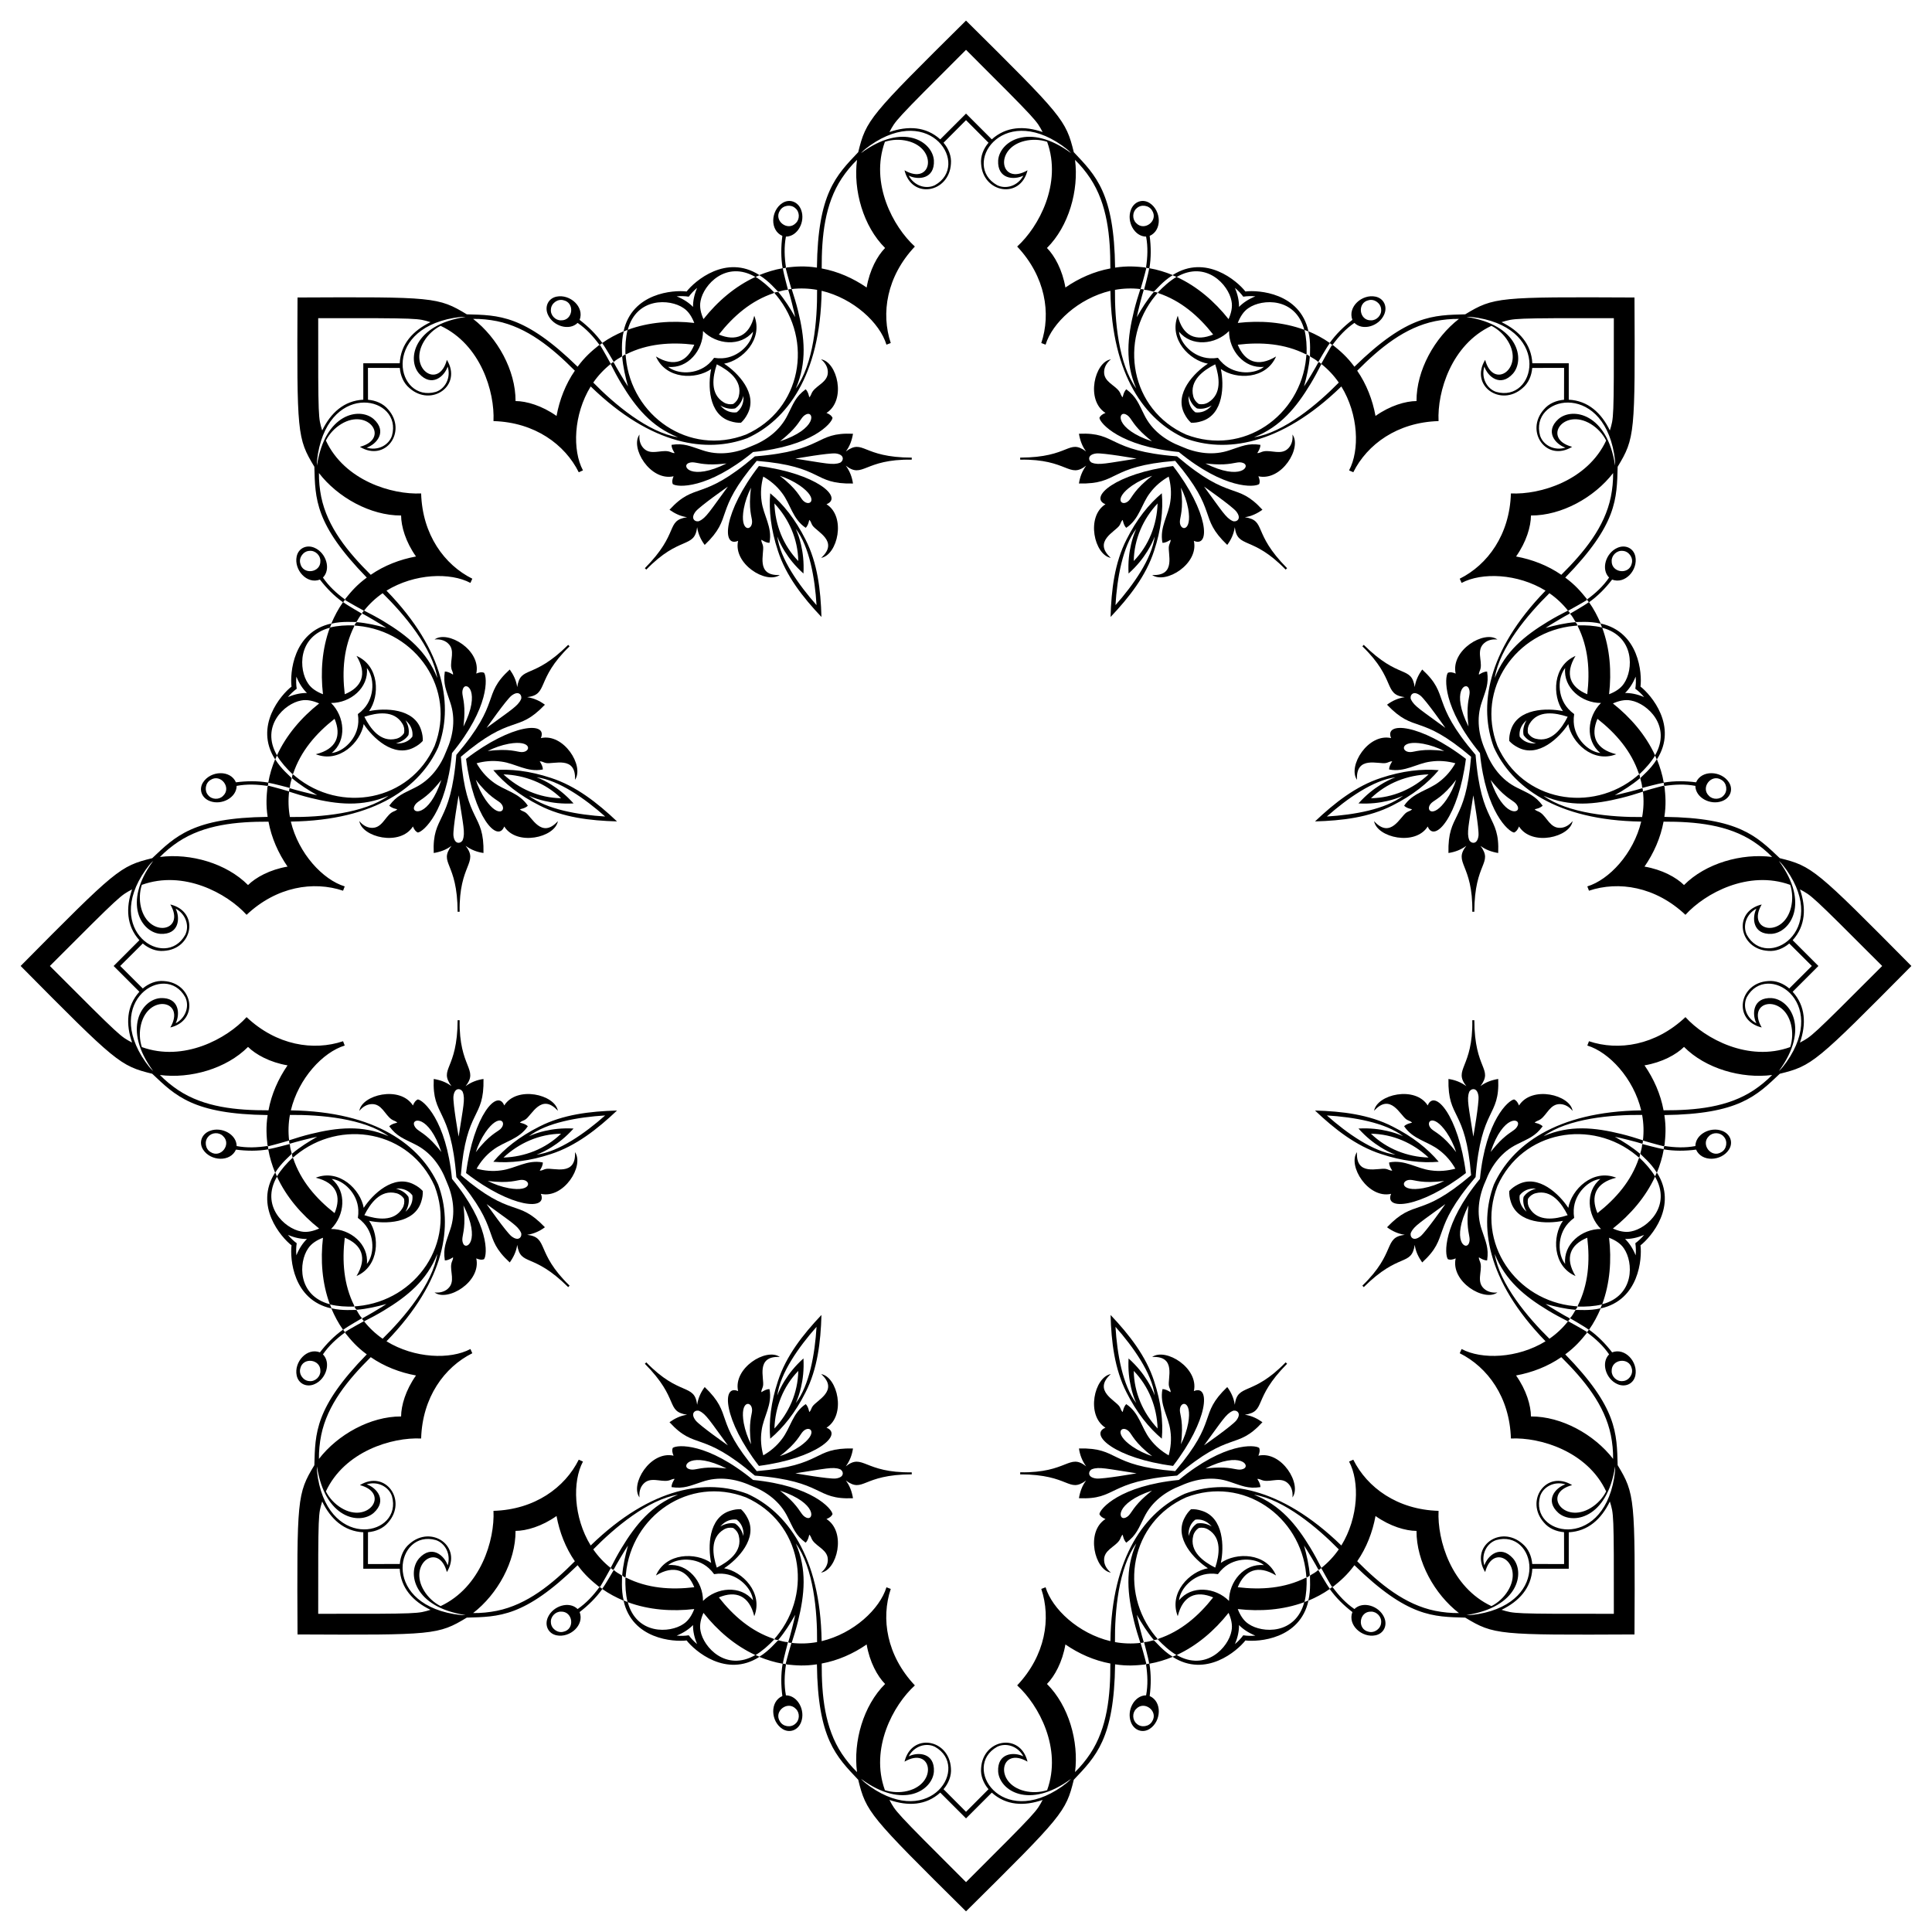 <?xml version="1.0" encoding="UTF-8"?>
<!DOCTYPE svg  PUBLIC '-//W3C//DTD SVG 1.1//EN'  'http://www.w3.org/Graphics/SVG/1.1/DTD/svg11.dtd'>
<svg enable-background="new 0 0 1634.862 1634.862" version="1.1" viewBox="0 0 1634.9 1634.9" xml:space="preserve" xmlns="http://www.w3.org/2000/svg">

	<path d="m1012.9 345.62c3.654 0.742 7.957 0.127 12.5-2.498-4.205 4.907-9.301 6.422-13.866 5.794-3.672-2.783-6.204-7.458-5.708-13.901 1.358 5.068 3.966 8.546 7.074 10.605zm276.38 276.38c2.059 3.108 5.537 5.716 10.606 7.073-6.443 0.496-11.118-2.036-13.901-5.708-0.628-4.565 0.887-9.66 5.794-13.865-2.626 4.543-3.241 8.846-2.499 12.5zm0 390.86c-0.742 3.654-0.127 7.957 2.498 12.5-4.907-4.205-6.422-9.301-5.794-13.866 2.783-3.672 7.458-6.204 13.901-5.708-5.068 1.358-8.546 3.966-10.605 7.074zm-276.38 276.38c-3.108 2.059-5.716 5.537-7.073 10.606-0.496-6.443 2.036-11.118 5.708-13.901 4.565-0.628 9.66 0.887 13.866 5.794-4.544-2.626-8.847-3.241-12.501-2.499zm-390.86 0c-3.654-0.742-7.957-0.127-12.5 2.498 4.205-4.907 9.301-6.422 13.865-5.794 3.672 2.783 6.204 7.458 5.708 13.901-1.358-5.068-3.965-8.546-7.073-10.605zm-276.38-276.38c-2.059-3.108-5.537-5.716-10.606-7.073 6.443-0.496 11.118 2.036 13.901 5.708 0.628 4.565-0.887 9.66-5.794 13.866 2.625-4.544 3.24-8.847 2.499-12.501zm0-390.86c0.742-3.654 0.127-7.957-2.498-12.5 4.907 4.205 6.422 9.301 5.794 13.865-2.783 3.672-7.458 6.204-13.901 5.708 5.068-1.358 8.546-3.965 10.605-7.073zm276.38-276.38c3.108-2.059 5.716-5.537 7.073-10.606 0.496 6.443-2.036 11.118-5.708 13.901-4.565 0.628-9.66-0.887-13.865-5.794 4.543 2.625 8.846 3.24 12.5 2.499zm536.19-91.589c4.932-1.314 10.348 2.713 10.52 7.803 0.54 4.791-3.745 9.365-8.539 9.237-10.122 0.348-12.079-14.946-1.981-17.04zm-498.19-75.935c2.558-4.416 9.236-5.399 12.957-1.921 3.769 3.006 3.974 9.27 0.494 12.57-6.912 7.402-19.112-2.028-13.451-10.649zm-405.97 298.58c-1.314-4.932 2.713-10.348 7.803-10.52 4.791-0.54 9.365 3.745 9.237 8.539 0.348 10.121-14.946 12.079-17.04 1.981zm-75.935 498.19c-4.416-2.558-5.399-9.236-1.921-12.957 3.006-3.769 9.27-3.974 12.57-0.494 7.402 6.912-2.028 19.111-10.649 13.451zm298.58 405.97c-4.932 1.314-10.348-2.714-10.52-7.803-0.54-4.791 3.745-9.365 8.539-9.237 10.121-0.348 12.079 14.947 1.981 17.04zm498.19 75.936c-2.558 4.416-9.236 5.399-12.957 1.921-3.769-3.006-3.974-9.27-0.494-12.57 6.912-7.403 19.111 2.028 13.451 10.649zm405.97-298.58c1.314 4.932-2.714 10.348-7.803 10.52-4.791 0.54-9.365-3.745-9.237-8.539-0.348-10.122 14.947-12.079 17.04-1.981zm75.936-498.19c4.416 2.558 5.399 9.236 1.921 12.957-3.006 3.769-9.27 3.974-12.57 0.494-7.403-6.912 2.028-19.112 10.649-13.451zm-92.976-185.3c-0.127-4.794 4.447-9.079 9.237-8.539 5.09 0.172 9.117 5.589 7.803 10.52-2.093 10.098-17.388 8.14-17.04-1.981zm-402.38-285.95c-3.48-3.3-3.276-9.564 0.494-12.57 3.721-3.478 10.398-2.495 12.957 1.921 5.659 8.621-6.54 18.051-13.451 10.649zm-486.72 82.327c-4.794 0.127-9.079-4.447-8.539-9.237 0.172-5.09 5.589-9.117 10.52-7.803 10.098 2.093 8.14 17.387-1.981 17.04zm-285.95 402.38c-3.3 3.48-9.564 3.276-12.57-0.494-3.478-3.721-2.495-10.398 1.921-12.957 8.621-5.66 18.051 6.54 10.649 13.451zm82.327 486.72c0.127 4.794-4.447 9.079-9.237 8.539-5.09-0.172-9.117-5.589-7.803-10.52 2.093-10.097 17.387-8.14 17.04 1.981zm402.38 285.95c3.48 3.3 3.276 9.564-0.494 12.57-3.721 3.478-10.398 2.495-12.957-1.921-5.66-8.621 6.54-18.052 13.451-10.649zm486.72-82.327c4.794-0.127 9.079 4.447 8.539 9.237-0.172 5.09-5.589 9.117-10.52 7.803-10.097-2.093-8.14-17.388 1.981-17.04zm285.95-402.38c3.3-3.48 9.564-3.276 12.57 0.494 3.478 3.721 2.495 10.398-1.921 12.957-8.621 5.659-18.052-6.54-10.649-13.451zm-342.44-682.33c-17.901-6.607-37.421-7.999-56.281-5.816 1.888-4.859 4.646-9.685 9.11-12.601 11.576-8.008 39.789-9.175 47.171 18.417zm-464.51-44.727c-17.329 7.986-32.117 20.804-43.909 35.684-2.101-4.771-3.563-10.133-2.468-15.352 2.522-13.848 21.647-34.623 46.377-20.332zm-360.09 296.83c-6.607 17.901-7.999 37.421-5.816 56.281-4.859-1.888-9.685-4.646-12.601-9.11-8.008-11.576-9.175-39.79 18.417-47.171zm-44.727 464.51c7.986 17.329 20.804 32.117 35.684 43.909-4.771 2.101-10.133 3.563-15.352 2.468-13.848-2.521-34.623-21.647-20.332-46.377zm296.83 360.09c17.901 6.607 37.421 7.999 56.281 5.816-1.888 4.859-4.646 9.685-9.11 12.601-11.576 8.009-39.79 9.175-47.171-18.417zm464.51 44.727c17.329-7.986 32.117-20.804 43.909-35.684 2.101 4.771 3.563 10.133 2.468 15.352-2.521 13.848-21.647 34.623-46.377 20.332zm360.09-296.83c6.607-17.901 7.999-37.421 5.816-56.281 4.859 1.888 9.685 4.646 12.601 9.11 8.009 11.576 9.175 39.789-18.417 47.171zm44.727-464.51c-7.986-17.329-20.804-32.117-35.684-43.909 4.771-2.101 10.133-3.563 15.352-2.468 13.848 2.522 34.623 21.647 20.332 46.377zm-26.31-60.809c-2.916 4.464-7.741 7.222-12.601 9.11 2.184-18.86 0.791-38.38-5.816-56.281 27.592 7.381 26.426 35.595 18.417 47.171zm-332.13-323.67c1.094 5.219-0.367 10.581-2.468 15.352-11.792-14.88-26.58-27.698-43.909-35.684 24.73-14.292 43.856 6.483 46.377 20.332zm-463.72 5.978c4.464 2.916 7.222 7.741 9.11 12.601-18.86-2.184-38.38-0.791-56.281 5.816 7.381-27.593 35.595-26.426 47.171-18.417zm-323.67 332.12c5.219-1.094 10.581 0.367 15.352 2.468-14.88 11.792-27.698 26.58-35.684 43.909-14.292-24.73 6.483-43.855 20.332-46.377zm5.978 463.72c2.916-4.464 7.741-7.222 12.601-9.11-2.184 18.86-0.791 38.38 5.816 56.281-27.593-7.382-26.426-35.595-18.417-47.171zm332.12 323.67c-1.094-5.219 0.367-10.581 2.468-15.352 11.792 14.88 26.58 27.698 43.909 35.684-24.73 14.291-43.855-6.484-46.377-20.332zm463.72-5.978c-4.464-2.916-7.222-7.741-9.11-12.601 18.86 2.184 38.38 0.791 56.281-5.816-7.382 27.592-35.595 26.426-47.171 18.417zm323.67-332.13c-5.219 1.094-10.581-0.367-15.352-2.468 14.88-11.792 27.698-26.58 35.684-43.909 14.291 24.73-6.484 43.856-20.332 46.377zm-25.429-447.21c-11.647 11.489-13.552 31.8-0.521 42.329-9.821-0.982-21.882-11.955-22.541-26.217-0.116-2.266 0.02-4.516 0.384-6.718-1.814-1.3-3.502-2.794-5.022-4.479-9.62-10.551-8.85-26.838-2.6-34.477-1.769 16.658 13.94 29.674 30.3 29.562zm0 445.13c-16.36-0.112-32.069 12.904-30.299 29.563-6.25-7.639-7.02-23.926 2.6-34.477 1.52-1.685 3.207-3.179 5.022-4.479-0.364-2.202-0.5-4.452-0.384-6.718 0.658-14.263 12.72-25.235 22.541-26.217-13.032 10.527-11.128 30.839 0.52 42.328zm-314.75 314.75c-11.489-11.647-31.8-13.552-42.329-0.521 0.982-9.821 11.955-21.882 26.217-22.541 2.266-0.116 4.516 0.02 6.718 0.384 1.3-1.814 2.794-3.502 4.479-5.022 10.551-9.62 26.838-8.85 34.477-2.6-16.659-1.769-29.674 13.94-29.562 30.3zm-445.13 0c0.112-16.36-12.904-32.069-29.563-30.299 7.639-6.25 23.926-7.02 34.477 2.6 1.685 1.52 3.179 3.207 4.479 5.022 2.202-0.364 4.452-0.5 6.718-0.384 14.263 0.658 25.235 12.72 26.217 22.541-10.528-13.032-30.839-11.128-42.328 0.52zm-314.75-314.75c11.647-11.489 13.552-31.8 0.521-42.329 9.821 0.982 21.882 11.955 22.541 26.217 0.116 2.266-0.02 4.516-0.384 6.718 1.814 1.3 3.502 2.794 5.022 4.479 9.62 10.551 8.85 26.838 2.6 34.477 1.769-16.659-13.94-29.674-30.3-29.562zm0-445.13c16.36 0.112 32.069-12.904 30.299-29.563 6.25 7.639 7.02 23.926-2.6 34.477-1.52 1.685-3.207 3.179-5.022 4.479 0.364 2.202 0.5 4.452 0.384 6.718-0.658 14.263-12.72 25.235-22.541 26.217 13.032-10.528 11.127-30.839-0.52-42.328zm314.75-314.75c11.489 11.647 31.8 13.552 42.329 0.521-0.982 9.821-11.955 21.882-26.217 22.541-2.266 0.116-4.516-0.02-6.718-0.384-1.3 1.814-2.794 3.502-4.479 5.022-10.551 9.62-26.838 8.85-34.477 2.6 16.658 1.769 29.674-13.94 29.562-30.3zm445.13 0c-0.112 16.36 12.904 32.069 29.563 30.299-7.639 6.25-23.926 7.02-34.477-2.6-1.685-1.52-3.179-3.207-4.479-5.022-2.202 0.364-4.452 0.5-6.718 0.384-14.263-0.658-25.235-12.72-26.217-22.541 10.527 13.032 30.839 11.127 42.328-0.52zm343.82 302.71c2.762 2.035 5.265 4.432 7.434 7.052-5.796-2.472-11.19-3.523-16.095-3.465 3.51-3.427 6.58-7.984 8.931-13.831 0.319 3.386 0.244 6.851-0.27 10.244zm0 469.21c0.514 3.392 0.589 6.857 0.27 10.244-2.35-5.847-5.421-10.404-8.931-13.831 4.905 0.059 10.299-0.993 16.095-3.465-2.169 2.619-4.672 5.017-7.434 7.052zm-331.78 331.78c-2.035 2.762-4.432 5.265-7.052 7.434 2.472-5.796 3.524-11.19 3.465-16.095 3.427 3.51 7.984 6.58 13.831 8.931-3.387 0.319-6.852 0.244-10.244-0.27zm-469.21 0c-3.392 0.514-6.857 0.589-10.244 0.27 5.847-2.35 10.404-5.421 13.831-8.931-0.059 4.905 0.992 10.299 3.465 16.095-2.62-2.169-5.017-4.672-7.052-7.434zm-331.78-331.78c-2.762-2.035-5.265-4.432-7.434-7.052 5.796 2.472 11.19 3.524 16.095 3.465-3.51 3.427-6.58 7.984-8.931 13.831-0.319-3.387-0.244-6.852 0.27-10.244zm0-469.21c-0.514-3.392-0.589-6.857-0.27-10.244 2.35 5.847 5.421 10.404 8.931 13.831-4.905-0.059-10.299 0.992-16.095 3.465 2.168-2.62 4.672-5.017 7.434-7.052zm331.78-331.78c2.035-2.762 4.432-5.265 7.052-7.434-2.472 5.796-3.523 11.19-3.465 16.095-3.427-3.51-7.984-6.58-13.831-8.931 3.386-0.319 6.851-0.244 10.244 0.27zm469.21 0c3.392-0.514 6.857-0.589 10.244-0.27-5.847 2.35-10.404 5.421-13.831 8.931 0.059-4.905-0.993-10.299-3.465-16.095 2.619 2.168 5.017 4.672 7.052 7.434zm275.44 56.345c-10.277-2e-3 -20.553-5e-3 -30.83-0.01-0.842-16.384-11.252-27.604-26.051-34.78 10.991-3.218 7.52-3.461 95.036-3.365 0.096 87.516-0.147 84.046-3.365 95.036-7.176-14.799-18.395-25.209-34.78-26.051-5e-3 -10.277-8e-3 -20.554-0.01-30.83zm211.27 510.04c-7.265-7.268-14.53-14.537-21.793-21.807 10.99-12.181 11.563-27.475 6.172-43.014 10.047 5.496 7.765 2.87 69.58 64.821-61.816 61.951-59.533 59.325-69.58 64.821 5.391-15.539 4.818-30.833-6.172-43.014 7.263-7.27 14.528-14.539 21.793-21.807zm-211.27 510.04c2e-3 -10.277 5e-3 -20.553 0.01-30.83 16.384-0.842 27.604-11.252 34.78-26.051 3.218 10.991 3.461 7.52 3.365 95.036-87.516 0.096-84.046-0.147-95.036-3.365 14.799-7.176 25.209-18.395 26.051-34.78 10.277-5e-3 20.553-8e-3 30.83-0.01zm-510.04 211.27c7.268-7.265 14.537-14.53 21.807-21.793 12.181 10.99 27.475 11.563 43.014 6.172-5.496 10.047-2.87 7.765-64.821 69.58-61.951-61.816-59.325-59.533-64.821-69.58 15.539 5.391 30.833 4.818 43.014-6.172 7.27 7.263 14.539 14.528 21.807 21.793zm-510.04-211.27c10.277 2e-3 20.553 5e-3 30.83 0.01 0.842 16.384 11.252 27.604 26.051 34.78-10.991 3.218-7.52 3.461-95.036 3.365-0.096-87.516 0.147-84.046 3.365-95.036 7.176 14.799 18.395 25.209 34.78 26.051 5e-3 10.277 8e-3 20.553 0.01 30.83zm-211.27-510.04c7.265 7.268 14.53 14.537 21.793 21.807-10.99 12.181-11.563 27.475-6.172 43.014-10.047-5.496-7.765-2.87-69.58-64.821 61.816-61.951 59.533-59.325 69.58-64.821-5.391 15.539-4.818 30.833 6.172 43.014-7.264 7.27-14.528 14.539-21.793 21.807zm211.27-510.04c-2e-3 10.277-5e-3 20.553-0.01 30.83-16.384 0.842-27.604 11.252-34.78 26.051-3.218-10.991-3.461-7.52-3.365-95.036 87.516-0.096 84.046 0.147 95.036 3.365-14.799 7.176-25.209 18.395-26.051 34.78-10.277 5e-3 -20.554 8e-3 -30.83 0.01zm510.04-211.27c-7.268 7.265-14.537 14.53-21.807 21.793-12.181-10.99-27.475-11.563-43.014-6.172 5.496-10.047 2.87-7.765 64.821-69.58 61.951 61.816 59.325 59.533 64.821 69.58-15.539-5.391-30.833-4.818-43.014 6.172-7.27-7.264-14.539-14.528-21.807-21.793zm433.57 172.91c62.093 10.866 48.099 71.929 15.105 62.595-7.853-2.573-12.969-11.816-10.052-21.429 2.838 8.479 13.582 17.745 24.187 5.981 10.383-11.916 4.796-41.346-39.319-47.989 3.379-0.221 6.746 0.337 10.079 0.842zm-514.77-145.96c51.59-36.223 84.873 16.85 54.942 33.581-7.372 3.734-17.526 0.815-22.261-8.044 8.003 3.989 22.151 2.943 21.332-12.874-1.084-15.768-25.844-32.628-61.737-6.131 2.236-2.547 5.01-4.533 7.724-6.532zm-467.2 260.79c10.866-62.093 71.929-48.099 62.595-15.105-2.573 7.853-11.816 12.969-21.429 10.052 8.479-2.838 17.745-13.582 5.981-24.187-11.916-10.383-41.346-4.796-47.989 39.319-0.221-3.38 0.337-6.747 0.842-10.079zm-145.96 514.77c-36.223-51.59 16.85-84.873 33.581-54.942 3.734 7.372 0.815 17.526-8.044 22.261 3.989-8.003 2.943-22.151-12.874-21.332-15.768 1.084-32.628 25.844-6.131 61.737-2.547-2.235-4.533-5.01-6.532-7.724zm260.79 467.2c-62.093-10.866-48.099-71.929-15.105-62.595 7.853 2.573 12.969 11.816 10.052 21.429-2.838-8.479-13.582-17.745-24.187-5.981-10.383 11.916-4.796 41.346 39.319 47.989-3.38 0.221-6.747-0.336-10.079-0.842zm514.77 145.96c-51.59 36.223-84.873-16.85-54.942-33.581 7.372-3.734 17.526-0.815 22.261 8.045-8.003-3.989-22.151-2.943-21.332 12.874 1.084 15.768 25.844 32.627 61.737 6.131-2.235 2.545-5.01 4.532-7.724 6.531zm467.2-260.79c-10.866 62.093-71.929 48.099-62.595 15.105 2.573-7.853 11.816-12.969 21.429-10.052-8.479 2.838-17.745 13.582-5.981 24.187 11.916 10.383 41.346 4.796 47.989-39.319 0.221 3.379-0.336 6.746-0.842 10.079zm145.96-514.77c36.223 51.59-16.85 84.873-33.581 54.942-3.734-7.372-0.815-17.526 8.045-22.261-3.989 8.003-2.943 22.151 12.874 21.332 15.768-1.084 32.627-25.844 6.131-61.737 2.545 2.236 4.532 5.01 6.531 7.724zm-145.11-342.29c-6.643-44.116-36.073-49.702-47.989-39.319-11.764 10.605-2.499 21.349 5.981 24.187-9.613 2.916-18.856-2.199-21.429-10.052-9.333-32.995 51.729-46.989 62.595 15.105 0.505 3.331 1.062 6.698 0.842 10.079zm-460.32-264.34c-35.892-26.497-60.652-9.637-61.737 6.131-0.82 15.817 13.329 16.863 21.332 12.874-4.735 8.859-14.889 11.778-22.261 8.044-29.931-16.731 3.352-69.804 54.942-33.581 2.714 1.999 5.489 3.985 7.724 6.532zm-512.41 138.58c-44.116 6.643-49.702 36.073-39.319 47.989 10.605 11.764 21.349 2.499 24.187-5.981 2.916 9.613-2.199 18.856-10.052 21.429-32.995 9.334-46.989-51.729 15.105-62.595 3.331-0.505 6.698-1.063 10.079-0.842zm-264.34 460.32c-26.497 35.892-9.637 60.652 6.131 61.737 15.817 0.82 16.863-13.329 12.874-21.332 8.859 4.735 11.778 14.889 8.044 22.261-16.731 29.931-69.804-3.352-33.581-54.942 1.999-2.715 3.985-5.489 6.532-7.724zm138.58 512.41c6.643 44.116 36.073 49.702 47.989 39.319 11.764-10.605 2.499-21.349-5.981-24.187 9.613-2.916 18.856 2.199 21.429 10.052 9.334 32.995-51.729 46.989-62.595-15.105-0.505-3.332-1.063-6.699-0.842-10.079zm460.32 264.34c35.892 26.497 60.652 9.637 61.737-6.131 0.82-15.817-13.329-16.863-21.332-12.874 4.735-8.859 14.889-11.778 22.261-8.045 29.931 16.731-3.352 69.804-54.942 33.581-2.715-1.998-5.489-3.985-7.724-6.531zm512.41-138.58c44.116-6.643 49.702-36.073 39.319-47.989-10.605-11.764-21.349-2.499-24.187 5.981-2.916-9.613 2.199-18.856 10.052-21.429 32.995-9.333 46.989 51.729-15.105 62.595-3.332 0.505-6.699 1.062-10.079 0.842zm264.34-460.32c26.497-35.892 9.637-60.652-6.131-61.737-15.817-0.82-16.863 13.329-12.874 21.332-8.859-4.735-11.778-14.889-8.045-22.261 16.731-29.931 69.804 3.352 33.581 54.942-1.998 2.714-3.985 5.489-6.531 7.724zm-290.8-634.6c6.61-1.317 13.351-1.988 20.095-1.909-20.647 15.934-36.023 43.591-35.922 69.532-9.184 0.039-22.328 3.841-34.683 12.601-2.5-13.626-7.614-26.859-15.497-38.288 19.234-19.351 40.329-36.712 66.007-41.936zm-502.14-120.92c3.743-5.605 8.035-10.846 12.859-15.559-3.333 25.867 5.351 56.295 23.766 74.567-6.466 6.522-13.072 18.504-15.615 33.435-11.403-7.867-24.376-13.609-38.031-16.116-0.083-27.284 2.557-54.476 17.021-76.327zm-440.56 269.56c-1.317-6.61-1.988-13.351-1.909-20.095 15.934 20.647 43.591 36.023 69.532 35.922 0.039 9.184 3.841 22.328 12.601 34.683-13.626 2.5-26.859 7.614-38.288 15.497-19.351-19.234-36.712-40.329-41.936-66.007zm-120.92 502.14c-5.605-3.743-10.846-8.035-15.559-12.859 25.867 3.333 56.295-5.351 74.567-23.766 6.522 6.466 18.504 13.072 33.435 15.615-7.867 11.403-13.609 24.376-16.116 38.031-27.284 0.083-54.476-2.558-76.327-17.021zm269.56 440.56c-6.61 1.317-13.351 1.988-20.095 1.909 20.647-15.934 36.023-43.591 35.922-69.532 9.184-0.039 22.328-3.841 34.683-12.601 2.5 13.626 7.614 26.859 15.497 38.288-19.234 19.352-40.329 36.712-66.007 41.936zm502.14 120.92c-3.743 5.605-8.035 10.846-12.859 15.559 3.333-25.867-5.351-56.295-23.766-74.567 6.466-6.522 13.072-18.504 15.615-33.435 11.403 7.867 24.376 13.609 38.031 16.116 0.083 27.284-2.558 54.476-17.021 76.327zm440.56-269.56c1.317 6.61 1.988 13.351 1.909 20.095-15.934-20.647-43.591-36.023-69.532-35.922-0.039-9.184-3.841-22.328-12.601-34.683 13.626-2.5 26.859-7.614 38.288-15.497 19.352 19.234 36.712 40.329 41.936 66.007zm120.92-502.14c5.605 3.743 10.846 8.035 15.559 12.859-25.867-3.333-56.295 5.351-74.567 23.766-6.522-6.466-18.504-13.072-33.435-15.615 7.867-11.403 13.609-24.376 16.116-38.031 27.284-0.083 54.476 2.557 76.327 17.021zm-162.85-225.91c-11.428-7.882-24.662-12.996-38.288-15.497 8.76-12.356 12.562-25.499 12.601-34.683 25.941 0.101 53.598-15.274 69.532-35.922 0.079 6.744-0.592 13.485-1.909 20.095-5.224 25.678-22.584 46.773-41.936 66.007zm-381.61-259.24c-13.655 2.507-26.628 8.249-38.031 16.116-2.542-14.931-9.148-26.913-15.615-33.435 18.415-18.272 27.099-48.7 23.766-74.567 4.825 4.713 9.117 9.953 12.859 15.559 14.464 21.85 17.105 49.042 17.021 76.327zm-453.15 86.525c-7.882 11.428-12.996 24.662-15.497 38.288-12.356-8.76-25.499-12.562-34.683-12.601 0.101-25.941-15.274-53.598-35.922-69.532 6.744-0.079 13.485 0.592 20.095 1.909 25.678 5.223 46.773 22.584 66.007 41.936zm-259.24 381.61c2.507 13.655 8.249 26.628 16.116 38.031-14.931 2.542-26.913 9.148-33.435 15.615-18.272-18.415-48.7-27.099-74.567-23.766 4.713-4.825 9.953-9.117 15.559-12.859 21.85-14.464 49.042-17.104 76.327-17.021zm86.525 453.15c11.428 7.883 24.662 12.996 38.288 15.497-8.76 12.356-12.562 25.499-12.601 34.683-25.941-0.101-53.598 15.274-69.532 35.922-0.079-6.744 0.592-13.485 1.909-20.095 5.223-25.679 22.584-46.774 41.936-66.007zm381.61 259.24c13.655-2.507 26.628-8.249 38.031-16.116 2.542 14.931 9.148 26.913 15.615 33.435-18.415 18.272-27.099 48.7-23.766 74.567-4.825-4.713-9.117-9.953-12.859-15.559-14.464-21.851-17.104-49.043-17.021-76.327zm453.15-86.525c7.883-11.428 12.996-24.662 15.497-38.288 12.356 8.76 25.499 12.562 34.683 12.601-0.101 25.941 15.274 53.598 35.922 69.532-6.744 0.079-13.485-0.592-20.095-1.909-25.679-5.224-46.774-22.584-66.007-41.936zm259.24-381.61c-2.507-13.655-8.249-26.628-16.116-38.031 14.931-2.542 26.913-9.148 33.435-15.615 18.272 18.415 48.7 27.099 74.567 23.766-4.713 4.825-9.953 9.117-15.559 12.859-21.851 14.464-49.043 17.105-76.327 17.021zm-298.71-614.74c3.301-5.451 6.29-11.084 9.182-16.762 5.647 4.471 10.61 9.764 14.709 15.686-18.058 18.394-46.416 42.26-71.743 46.277 22.489-8.877 35.817-25.319 47.852-45.201zm-433.72-61.875c-1.52-6.189-3.39-12.286-5.36-18.346 7.154-0.832 14.406-0.598 21.492 0.691 0.238 25.776-2.939 62.703-18.008 83.453 9.626-22.179 7.424-43.229 1.876-65.798zm-350.44 262.93c-5.451-3.302-11.084-6.29-16.762-9.182 4.471-5.647 9.764-10.61 15.686-14.709 18.394 18.058 42.26 46.416 46.277 71.743-8.877-22.489-25.319-35.817-45.201-47.852zm-61.875 433.72c-6.189 1.52-12.286 3.39-18.346 5.36-0.832-7.154-0.598-14.406 0.691-21.492 25.776-0.238 62.703 2.939 83.453 18.008-22.179-9.627-43.229-7.425-65.798-1.876zm262.93 350.44c-3.302 5.451-6.29 11.084-9.182 16.762-5.647-4.471-10.61-9.764-14.709-15.686 18.058-18.394 46.416-42.26 71.743-46.277-22.489 8.877-35.817 25.319-47.852 45.201zm433.72 61.875c1.52 6.189 3.39 12.286 5.36 18.346-7.154 0.832-14.406 0.598-21.492-0.691-0.238-25.776 2.939-62.703 18.008-83.453-9.627 22.178-7.425 43.229-1.876 65.798zm350.44-262.93c5.451 3.301 11.084 6.29 16.762 9.182-4.471 5.647-9.764 10.61-15.686 14.709-18.394-18.058-42.26-46.416-46.277-71.743 8.877 22.489 25.319 35.817 45.201 47.852zm61.875-433.72c6.189-1.52 12.286-3.39 18.346-5.36 0.832 7.154 0.598 14.406-0.691 21.492-25.776 0.238-62.703-2.939-83.453-18.008 22.178 9.626 43.229 7.424 65.798 1.876zm-107.08-101.53c4.016-25.327 27.882-53.685 46.277-71.743 5.922 4.099 11.215 9.062 15.686 14.709-5.678 2.892-11.311 5.881-16.762 9.182-19.883 12.036-36.325 25.364-45.201 47.852zm-303.36-244.99c-15.069-20.749-18.245-57.677-18.008-83.453 7.086-1.289 14.338-1.522 21.492-0.691-1.97 6.06-3.84 12.157-5.36 18.346-5.548 22.569-7.75 43.619 1.876 65.798zm-387.74 41.277c-25.327-4.017-53.685-27.882-71.743-46.277 4.099-5.922 9.062-11.215 14.709-15.686 2.892 5.678 5.881 11.311 9.182 16.762 12.036 19.883 25.364 36.325 47.852 45.201zm-244.99 303.36c-20.749 15.069-57.677 18.245-83.453 18.008-1.289-7.086-1.522-14.338-0.691-21.492 6.06 1.97 12.157 3.84 18.346 5.36 22.569 5.547 43.619 7.749 65.798-1.876zm41.277 387.74c-4.017 25.327-27.882 53.685-46.277 71.743-5.922-4.099-11.215-9.062-15.686-14.709 5.678-2.892 11.311-5.881 16.762-9.182 19.883-12.035 36.325-25.363 45.201-47.852zm303.36 244.99c15.069 20.749 18.245 57.677 18.008 83.453-7.086 1.289-14.338 1.522-21.492 0.691 1.97-6.06 3.84-12.157 5.36-18.346 5.547-22.569 7.749-43.62-1.876-65.798zm387.74-41.277c25.327 4.016 53.685 27.882 71.743 46.277-4.099 5.922-9.062 11.215-14.709 15.686-2.892-5.678-5.881-11.311-9.182-16.762-12.035-19.883-25.363-36.325-47.852-45.201zm244.99-303.36c20.749-15.069 57.677-18.245 83.453-18.008 1.289 7.086 1.522 14.338 0.691 21.492-6.06-1.97-12.157-3.84-18.346-5.36-22.569-5.548-43.62-7.75-65.798 1.876zm-326.56-535.46c-0.601 17.941-7.283 35.399-20.187 48.735 0.306-18.555 7.926-35.624 20.187-48.735zm229.28 229.28c-13.111 12.262-30.181 19.882-48.735 20.187 13.335-12.904 30.793-19.586 48.735-20.187zm0 324.26c-17.941-0.601-35.399-7.283-48.735-20.187 18.554 0.306 35.623 7.926 48.735 20.187zm-229.28 229.28c-12.262-13.111-19.882-30.181-20.187-48.735 12.905 13.335 19.586 30.793 20.187 48.735zm-324.26 0c0.601-17.941 7.282-35.399 20.187-48.735-0.305 18.554-7.925 35.623-20.187 48.735zm-229.28-229.28c13.111-12.262 30.181-19.882 48.735-20.187-13.336 12.905-30.794 19.586-48.735 20.187zm0-324.26c17.941 0.601 35.399 7.282 48.735 20.187-18.555-0.305-35.624-7.925-48.735-20.187zm229.28-229.28c12.262 13.111 19.882 30.181 20.187 48.735-12.904-13.336-19.586-30.794-20.187-48.735zm299.69 59.32c7.428-6.694 12.178-12.917 15.815-18.731 2.497-3.979 4.65-8.178 6.307-12.573-2.429 18.773-18.072 40.967-33.198 58.043 1.378-22.771 6.011-49.525 17.568-64.517-1.936 4.28-3.383 8.772-4.431 13.351-1.538 6.682-2.58 14.441-2.061 24.427zm194.54 194.54c9.986 0.519 17.745-0.523 24.428-2.062 4.579-1.048 9.071-2.495 13.351-4.431-14.992 11.557-41.747 16.19-64.517 17.568 17.076-15.126 39.27-30.769 58.043-33.198-4.395 1.658-8.594 3.81-12.573 6.307-5.815 3.639-12.038 8.388-18.732 15.816zm0 275.12c6.694 7.428 12.917 12.178 18.731 15.815 3.979 2.497 8.178 4.65 12.573 6.307-18.773-2.429-40.967-18.072-58.043-33.198 22.771 1.378 49.525 6.011 64.517 17.568-4.28-1.936-8.771-3.383-13.351-4.431-6.682-1.538-14.442-2.58-24.427-2.061zm-194.54 194.54c-0.519 9.986 0.523 17.745 2.062 24.428 1.048 4.579 2.495 9.071 4.431 13.351-11.557-14.992-16.19-41.747-17.568-64.517 15.126 17.076 30.769 39.27 33.198 58.043-1.658-4.395-3.811-8.594-6.307-12.573-3.638-5.815-8.388-12.038-15.816-18.732zm-275.12 0c-7.428 6.694-12.178 12.917-15.815 18.731-2.497 3.979-4.65 8.178-6.307 12.573 2.429-18.773 18.072-40.967 33.198-58.043-1.378 22.771-6.011 49.525-17.568 64.517 1.936-4.28 3.383-8.771 4.431-13.351 1.538-6.682 2.581-14.442 2.061-24.427zm-194.54-194.54c-9.986-0.519-17.745 0.523-24.428 2.062-4.579 1.048-9.071 2.495-13.351 4.431 14.992-11.557 41.747-16.19 64.517-17.568-17.076 15.126-39.27 30.769-58.043 33.198 4.395-1.658 8.594-3.811 12.573-6.307 5.815-3.638 12.038-8.388 18.732-15.816zm0-275.12c-6.694-7.428-12.917-12.178-18.731-15.815-3.979-2.497-8.178-4.65-12.573-6.307 18.773 2.429 40.967 18.072 58.043 33.198-22.771-1.378-49.525-6.011-64.517-17.568 4.28 1.936 8.772 3.383 13.351 4.431 6.682 1.538 14.441 2.581 24.427 2.061zm194.54-194.54c0.519-9.986-0.523-17.745-2.062-24.428-1.048-4.579-2.495-9.071-4.431-13.351 11.557 14.992 16.19 41.747 17.568 64.517-15.126-17.076-30.769-39.27-33.198-58.043 1.658 4.395 3.81 8.594 6.307 12.573 3.639 5.815 8.388 12.038 15.816 18.732zm703.24-233.59c-115.1-0.559-119.08-0.37-143.23 14.241-27.014 0.765-48.594 0.252-93.784 44.354-6.227-8.466-11.838-13.199-18.042-18.214-0.337-0.034-0.674-0.065-1.004-0.089 0 0-3.883 6.41-9.021 15.878-0.564-0.468-1.118-0.939-1.675-1.41-0.179 3e-3 -0.536 0.01-0.712 0.014-2.145 4.204-9.593 16.72-12.171 20.476 2.249-8.233 4.182-16.597 4.894-25.123-0.505-1.042-1.809-1.334-2.645-2.046-0.474 0.894-0.354 1.94-0.468 2.916-4.641 49.085-53.229 83.539-101.57 65.019-47.274-21.084-57.269-79.804-25.842-117.79 0.61-0.771 1.435-1.425 1.731-2.393-1.094-0.088-2.223-0.802-3.317-0.423-5.525 6.532-10.073 13.813-14.304 21.225 0.833-4.479 4.417-18.595 5.873-23.085-0.122-0.126-0.37-0.384-0.494-0.513-0.727-0.061-1.452-0.119-2.181-0.187 3.062-10.328 4.849-17.606 4.849-17.606-0.25-0.216-0.511-0.433-0.773-0.647-7.932-0.841-15.247-1.462-25.636 0.121-0.769-63.139-16.392-78.036-34.952-97.679-6.745-27.409-9.431-30.361-91.211-111.35-81.781 80.991-84.466 83.943-91.211 111.35-18.561 19.642-34.183 34.539-34.952 97.679-10.389-1.584-17.704-0.962-25.636-0.121-0.263 0.214-0.523 0.43-0.773 0.647 0 0 1.787 7.278 4.849 17.606-0.73 0.068-1.454 0.126-2.181 0.187-0.124 0.129-0.372 0.387-0.494 0.513 1.456 4.49 5.04 18.606 5.873 23.085-4.231-7.412-8.779-14.693-14.304-21.225-1.094-0.379-2.223 0.336-3.317 0.423 0.297 0.968 1.121 1.622 1.732 2.393 31.427 37.99 21.432 96.71-25.842 117.79-48.337 18.519-96.925-15.935-101.57-65.019-0.114-0.977 7e-3 -2.022-0.468-2.916-0.836 0.712-2.139 1.004-2.645 2.046 0.712 8.526 2.645 16.889 4.894 25.123-2.578-3.756-10.026-16.272-12.171-20.476-0.175-3e-3 -0.533-0.01-0.712-0.014-0.557 0.471-1.111 0.942-1.675 1.41-5.138-9.468-9.021-15.878-9.021-15.878-0.33 0.024-0.667 0.055-1.004 0.089-6.204 5.015-11.815 9.747-18.042 18.214-45.19-44.102-66.771-43.589-93.784-44.354-24.151-14.611-28.137-14.8-143.23-14.241-0.559 115.1-0.37 119.08 14.241 143.23 0.765 27.014 0.252 48.594 44.354 93.784-8.466 6.227-13.199 11.838-18.214 18.042-0.034 0.337-0.065 0.674-0.089 1.004 0 0 6.41 3.883 15.878 9.021-0.468 0.564-0.939 1.118-1.41 1.675 3e-3 0.179 0.01 0.536 0.014 0.712 4.204 2.145 16.72 9.593 20.476 12.171-8.233-2.249-16.597-4.182-25.123-4.894-1.042 0.506-1.334 1.809-2.046 2.645 0.894 0.475 1.94 0.354 2.916 0.468 49.085 4.641 83.539 53.229 65.019 101.57-21.084 47.274-79.804 57.269-117.79 25.842-0.771-0.61-1.425-1.435-2.393-1.732-0.088 1.094-0.802 2.223-0.423 3.317 6.532 5.525 13.813 10.073 21.225 14.304-4.479-0.833-18.595-4.417-23.085-5.873-0.126 0.122-0.384 0.37-0.513 0.494-0.061 0.727-0.119 1.452-0.187 2.181-10.328-3.062-17.606-4.849-17.606-4.849-0.216 0.25-0.433 0.511-0.647 0.773-0.841 7.932-1.462 15.247 0.121 25.636-63.139 0.769-78.036 16.392-97.679 34.952-27.409 6.745-30.361 9.431-111.35 91.211 80.991 81.781 83.943 84.466 111.35 91.211 19.642 18.561 34.539 34.183 97.679 34.952-1.584 10.389-0.962 17.704-0.121 25.636 0.214 0.263 0.43 0.523 0.647 0.773 0 0 7.278-1.787 17.606-4.849 0.068 0.73 0.126 1.454 0.187 2.181 0.129 0.124 0.387 0.372 0.513 0.494 4.49-1.456 18.606-5.039 23.085-5.873-7.412 4.231-14.693 8.779-21.225 14.304-0.379 1.094 0.336 2.223 0.423 3.317 0.968-0.297 1.622-1.121 2.393-1.731 37.99-31.427 96.71-21.432 117.79 25.842 18.519 48.337-15.935 96.925-65.019 101.57-0.977 0.114-2.022-7e-3 -2.916 0.468 0.712 0.836 1.004 2.139 2.046 2.645 8.526-0.712 16.889-2.645 25.123-4.894-3.756 2.578-16.272 10.026-20.476 12.171-3e-3 0.175-0.01 0.533-0.014 0.712 0.471 0.557 0.942 1.111 1.41 1.675-9.468 5.138-15.878 9.021-15.878 9.021 0.024 0.33 0.055 0.667 0.089 1.004 5.015 6.203 9.747 11.815 18.214 18.042-44.102 45.19-43.589 66.771-44.354 93.784-14.611 24.151-14.8 28.137-14.241 143.23 115.1 0.559 119.08 0.37 143.23-14.241 27.014-0.765 48.594-0.252 93.784-44.354 6.227 8.466 11.838 13.199 18.042 18.214 0.337 0.034 0.674 0.065 1.004 0.089 0 0 3.883-6.41 9.021-15.878 0.564 0.468 1.118 0.939 1.675 1.41 0.179-3e-3 0.536-0.01 0.712-0.014 2.145-4.204 9.593-16.72 12.171-20.476-2.249 8.233-4.182 16.597-4.894 25.123 0.506 1.042 1.809 1.334 2.645 2.046 0.475-0.894 0.354-1.94 0.468-2.916 4.641-49.085 53.229-83.539 101.57-65.019 47.274 21.084 57.269 79.804 25.842 117.79-0.61 0.771-1.435 1.425-1.732 2.393 1.094 0.088 2.223 0.802 3.317 0.423 5.525-6.532 10.073-13.813 14.304-21.225-0.833 4.479-4.417 18.595-5.873 23.085 0.122 0.126 0.37 0.384 0.494 0.513 0.727 0.061 1.452 0.119 2.181 0.187-3.062 10.328-4.849 17.606-4.849 17.606 0.25 0.216 0.511 0.433 0.773 0.647 7.932 0.841 15.247 1.462 25.636-0.121 0.769 63.139 16.392 78.036 34.952 97.679 6.745 27.409 9.431 30.361 91.211 111.35 81.781-80.991 84.466-83.943 91.211-111.35 18.561-19.642 34.183-34.539 34.952-97.679 10.389 1.584 17.704 0.962 25.636 0.121 0.263-0.214 0.523-0.43 0.773-0.647 0 0-1.787-7.278-4.849-17.606 0.73-0.068 1.454-0.126 2.181-0.187 0.124-0.129 0.372-0.387 0.494-0.513-1.456-4.49-5.039-18.606-5.873-23.085 4.231 7.412 8.779 14.693 14.304 21.225 1.094 0.379 2.223-0.336 3.317-0.423-0.297-0.968-1.121-1.622-1.731-2.393-31.427-37.99-21.432-96.709 25.842-117.79 48.337-18.519 96.925 15.935 101.57 65.019 0.114 0.977-7e-3 2.022 0.468 2.916 0.836-0.712 2.139-1.004 2.645-2.046-0.712-8.526-2.645-16.889-4.894-25.123 2.578 3.756 10.026 16.272 12.171 20.476 0.175 3e-3 0.533 0.01 0.712 0.014 0.557-0.471 1.111-0.942 1.675-1.41 5.138 9.468 9.021 15.878 9.021 15.878 0.33-0.024 0.667-0.055 1.004-0.089 6.203-5.015 11.815-9.747 18.042-18.214 45.19 44.102 66.771 43.589 93.784 44.354 24.151 14.611 28.137 14.8 143.23 14.241 0.559-115.1 0.37-119.08-14.241-143.23-0.765-27.014-0.252-48.594-44.354-93.784 8.466-6.227 13.199-11.838 18.214-18.042 0.034-0.337 0.065-0.674 0.089-1.004 0 0-6.41-3.883-15.878-9.021 0.468-0.564 0.939-1.118 1.41-1.675-3e-3 -0.179-0.01-0.536-0.014-0.712-4.204-2.145-16.72-9.593-20.476-12.171 8.233 2.249 16.597 4.182 25.123 4.894 1.042-0.505 1.334-1.809 2.046-2.645-0.894-0.474-1.94-0.354-2.916-0.468-49.085-4.641-83.539-53.229-65.019-101.57 21.084-47.274 79.804-57.269 117.79-25.842 0.771 0.61 1.425 1.435 2.393 1.731 0.088-1.094 0.802-2.223 0.423-3.317-6.532-5.525-13.813-10.073-21.225-14.304 4.479 0.833 18.595 4.417 23.085 5.873 0.126-0.122 0.384-0.37 0.513-0.494 0.061-0.727 0.119-1.452 0.187-2.181 10.328 3.062 17.606 4.849 17.606 4.849 0.216-0.25 0.433-0.511 0.647-0.773 0.841-7.932 1.462-15.247-0.121-25.636 63.139-0.769 78.036-16.392 97.679-34.952 27.409-6.745 30.361-9.431 111.35-91.211-80.991-81.781-83.943-84.466-111.35-91.211-19.642-18.561-34.539-34.183-97.679-34.952 1.584-10.389 0.962-17.704 0.121-25.636-0.214-0.263-0.43-0.523-0.647-0.773 0 0-7.278 1.787-17.606 4.849-0.068-0.73-0.126-1.454-0.187-2.181-0.129-0.124-0.387-0.372-0.513-0.494-4.49 1.456-18.606 5.04-23.085 5.873 7.412-4.231 14.693-8.779 21.225-14.304 0.379-1.094-0.336-2.223-0.423-3.317-0.968 0.297-1.622 1.121-2.393 1.732-37.99 31.427-96.709 21.432-117.79-25.842-18.519-48.337 15.935-96.925 65.019-101.57 0.977-0.114 2.022 7e-3 2.916-0.468-0.712-0.836-1.004-2.139-2.046-2.645-8.526 0.712-16.889 2.645-25.123 4.894 3.756-2.578 16.272-10.026 20.476-12.171 3e-3 -0.175 0.01-0.533 0.014-0.712-0.471-0.557-0.942-1.111-1.41-1.675 9.468-5.138 15.878-9.021 15.878-9.021-0.024-0.33-0.055-0.667-0.089-1.004-5.015-6.204-9.747-11.815-18.214-18.042 44.102-45.19 43.589-66.771 44.354-93.784 14.611-24.151 14.8-28.137 14.241-143.23zm-354.8 56.563c3.48 10.474 5.945 25.238-6.04 32.304-2.49 1.461-5.282 1.779-7.86 1.254-2.194-1.452-3.944-3.652-4.671-6.445-3.479-13.471 8.704-22.167 18.571-27.113zm-421.77 0c9.867 4.946 22.05 13.642 18.571 27.113-0.727 2.793-2.477 4.993-4.671 6.445-2.578 0.525-5.371 0.206-7.86-1.254-11.985-7.065-9.52-21.83-6.04-32.304zm-298.24 298.24c10.474-3.48 25.238-5.945 32.304 6.04 1.461 2.489 1.779 5.282 1.254 7.86-1.452 2.194-3.652 3.944-6.445 4.671-13.471 3.479-22.167-8.704-27.113-18.571zm0 421.77c4.946-9.867 13.642-22.05 27.113-18.571 2.793 0.727 4.993 2.477 6.445 4.671 0.525 2.578 0.206 5.371-1.254 7.86-7.065 11.986-21.83 9.52-32.304 6.04zm298.24 298.24c-3.48-10.474-5.945-25.239 6.04-32.304 2.489-1.461 5.282-1.779 7.86-1.254 2.194 1.452 3.944 3.652 4.671 6.445 3.479 13.47-8.704 22.167-18.571 27.113zm421.77 0c-9.867-4.946-22.05-13.642-18.571-27.113 0.727-2.793 2.477-4.993 4.671-6.445 2.578-0.525 5.371-0.207 7.86 1.254 11.986 7.065 9.52 21.829 6.04 32.304zm298.24-298.24c-10.474 3.48-25.239 5.945-32.304-6.04-1.461-2.49-1.779-5.282-1.254-7.86 1.452-2.194 3.652-3.944 6.445-4.671 13.47-3.479 22.167 8.704 27.113 18.571zm0-421.77c-4.946 9.867-13.642 22.05-27.113 18.571-2.793-0.727-4.993-2.477-6.445-4.671-0.525-2.578-0.207-5.371 1.254-7.86 7.065-11.985 21.829-9.52 32.304-6.04zm-318.7-248.83c2.77 0.157 5.838-0.246 9.185-1.352 18.571-5.801 18.84-30.823 16.05-44.069 12.878 9.06 38.217 8.885 46.727-10.644-15.521 9.434-26.608 4.334-32.434-9.942 19.904-2.382 39.635-0.922 57.54 8.023 0.182-0.014 0.554-0.041 0.739-0.055 0.169-6.858-0.172-13.787-1.819-20.473 1.094 0.423 2.191 0.843 3.277 1.286 2.339 9.47 1.12 19.078 1.451 21.168 2.394 1.403 4.939 2.717 6.937 4.667 0.264-0.274 6.849-12.121 9.825-15.964 0.557 0.433 1.111 0.874 1.661 1.321 0.165 0.024 0.502 0.072 0.667 0.1 5.155-7.057 11.191-13.609 18.451-18.54 7.032 6.976 20.74 2.82 25.105-6.92 3.099-6.787-0.202-13.847-7.267-15.304-11.413-2.377-23.79 8.728-19.551 19.672-7.253 5.575-13.877 12.04-19.187 19.51-5.595-3.965-11.696-7.167-18-9.846-7.161-32.594-42.283-35.071-53.36-33.687-6.854-8.812-33.441-31.896-61.552-13.911-6.352-2.563-12.93-4.613-19.69-5.766 1.527-9.037 1.415-18.292 0.229-27.363 10.736-4.741 9.837-21.345 0.085-27.735-6.026-3.966-13.352-1.307-15.96 5.683-3.8 9.974 2.954 22.606 12.859 22.645 1.646 8.621 1.282 17.521-0.063 26.157 0.136 0.097 0.409 0.302 0.542 0.401 0.705 0.073 1.408 0.153 2.108 0.241-0.613 4.823-4.333 17.856-4.341 18.236 2.792 0.034 5.52 0.905 8.205 1.605 1.712-1.244 7.644-8.899 15.994-13.942 1.082 0.455 2.155 0.934 3.227 1.408-5.892 3.563-11.033 8.222-15.763 13.19 0.122 0.141 0.365 0.423 0.484 0.562 18.986 6.335 33.971 19.255 46.36 35.013-14.215 5.975-25.66 1.742-29.965-15.904-7.791 19.827 10.002 37.868 25.515 40.568-11.339 7.394-28.842 25.277-19.812 42.511 1.587 3.148 3.472 5.603 5.541 7.45zm-380.84 0c2.069-1.848 3.954-4.302 5.539-7.451 9.03-17.233-8.473-35.117-19.812-42.511 15.512-2.7 33.306-20.74 25.515-40.568-4.305 17.646-15.75 21.879-29.965 15.904 12.389-15.759 27.375-28.678 46.36-35.013 0.119-0.139 0.362-0.421 0.484-0.562-4.73-4.968-9.871-9.628-15.763-13.19 1.072-0.474 2.145-0.953 3.227-1.408 8.35 5.042 14.282 12.698 15.994 13.942 2.685-0.7 5.413-1.571 8.205-1.605-7e-3 -0.38-3.728-13.414-4.341-18.236 0.7-0.088 1.403-0.168 2.108-0.241 0.134-0.1 0.406-0.304 0.542-0.401-1.345-8.635-1.71-17.536-0.063-26.157 9.905-0.04 16.66-12.671 12.859-22.645-2.608-6.99-9.934-9.649-15.96-5.683-9.751 6.39-10.651 22.994 0.085 27.735-1.187 9.071-1.299 18.326 0.229 27.363-6.76 1.153-13.339 3.203-19.69 5.766-28.111-17.984-54.698 5.099-61.552 13.911-11.078-1.385-46.2 1.093-53.36 33.687-6.304 2.679-12.405 5.881-18 9.846-5.31-7.47-11.934-13.935-19.187-19.51 4.239-10.943-8.138-22.049-19.551-19.672-7.065 1.457-10.366 8.517-7.267 15.304 4.366 9.74 18.074 13.896 25.105 6.92 7.26 4.932 13.296 11.483 18.451 18.54 0.165-0.027 0.502-0.076 0.667-0.1 0.55-0.447 1.104-0.887 1.661-1.321 2.977 3.843 9.562 15.69 9.826 15.964 1.998-1.95 4.543-3.264 6.937-4.667 0.331-2.09-0.887-11.698 1.451-21.168 1.087-0.444 2.184-0.863 3.277-1.286-1.647 6.686-1.988 13.615-1.819 20.473 0.186 0.014 0.557 0.041 0.739 0.055 17.904-8.945 37.636-10.406 57.54-8.023-5.826 14.276-16.913 19.376-32.434 9.942 8.51 19.529 33.849 19.704 46.727 10.644-2.79 13.246-2.52 38.268 16.05 44.069 3.348 1.107 6.416 1.51 9.186 1.353zm-269.29 269.29c0.157-2.77-0.246-5.838-1.352-9.185-5.801-18.571-30.823-18.84-44.069-16.05 9.06-12.878 8.885-38.217-10.644-46.727 9.434 15.521 4.334 26.608-9.942 32.434-2.382-19.904-0.922-39.635 8.023-57.54-0.014-0.182-0.041-0.554-0.055-0.739-6.858-0.169-13.787 0.172-20.473 1.819 0.423-1.094 0.843-2.191 1.286-3.277 9.47-2.339 19.078-1.12 21.168-1.451 1.403-2.394 2.717-4.939 4.667-6.937-0.274-0.264-12.121-6.849-15.964-9.826 0.433-0.557 0.874-1.111 1.321-1.661 0.024-0.165 0.072-0.502 0.1-0.667-7.057-5.155-13.609-11.191-18.54-18.451 6.976-7.032 2.82-20.74-6.92-25.105-6.787-3.099-13.847 0.202-15.304 7.267-2.377 11.413 8.728 23.79 19.672 19.551 5.575 7.253 12.04 13.877 19.51 19.187-3.965 5.595-7.167 11.696-9.846 18-32.594 7.161-35.071 42.283-33.687 53.36-8.812 6.854-31.896 33.441-13.911 61.552-2.563 6.352-4.613 12.93-5.766 19.69-9.037-1.527-18.292-1.415-27.363-0.229-4.741-10.736-21.345-9.837-27.735-0.085-3.966 6.026-1.307 13.352 5.683 15.96 9.974 3.8 22.606-2.954 22.645-12.859 8.621-1.646 17.521-1.282 26.157 0.063 0.097-0.136 0.302-0.409 0.401-0.542 0.073-0.705 0.153-1.408 0.241-2.108 4.823 0.613 17.856 4.333 18.236 4.341 0.034-2.792 0.905-5.52 1.605-8.205-1.244-1.712-8.899-7.644-13.942-15.994 0.455-1.082 0.934-2.155 1.408-3.227 3.563 5.892 8.222 11.033 13.19 15.763 0.141-0.122 0.423-0.365 0.562-0.484 6.335-18.986 19.255-33.971 35.013-46.36 5.975 14.215 1.742 25.66-15.904 29.965 19.827 7.791 37.868-10.003 40.568-25.515 7.394 11.339 25.277 28.842 42.511 19.812 3.148-1.586 5.603-3.471 7.45-5.54zm0 380.84c-1.848-2.069-4.302-3.954-7.451-5.539-17.233-9.03-35.117 8.473-42.511 19.812-2.7-15.512-20.74-33.306-40.568-25.515 17.646 4.305 21.879 15.75 15.904 29.965-15.759-12.389-28.678-27.375-35.013-46.36-0.139-0.119-0.421-0.362-0.562-0.484-4.968 4.73-9.628 9.871-13.19 15.763-0.474-1.072-0.953-2.145-1.408-3.227 5.042-8.35 12.698-14.282 13.942-15.994-0.7-2.685-1.571-5.413-1.605-8.205-0.38 7e-3 -13.414 3.728-18.236 4.341-0.088-0.7-0.168-1.403-0.241-2.108-0.1-0.134-0.304-0.406-0.401-0.542-8.635 1.345-17.536 1.71-26.157 0.063-0.04-9.905-12.671-16.66-22.645-12.859-6.99 2.608-9.649 9.934-5.683 15.96 6.39 9.752 22.994 10.651 27.735-0.085 9.071 1.187 18.326 1.299 27.363-0.229 1.153 6.76 3.203 13.339 5.766 19.69-17.984 28.111 5.099 54.698 13.911 61.552-1.385 11.078 1.093 46.2 33.687 53.36 2.679 6.304 5.881 12.405 9.846 18-7.47 5.31-13.935 11.934-19.51 19.187-10.943-4.239-22.049 8.138-19.672 19.551 1.457 7.065 8.517 10.366 15.304 7.267 9.74-4.366 13.896-18.074 6.92-25.105 4.932-7.26 11.483-13.296 18.54-18.451-0.027-0.165-0.076-0.502-0.1-0.667-0.447-0.55-0.887-1.104-1.321-1.661 3.843-2.977 15.69-9.562 15.964-9.825-1.95-1.998-3.264-4.543-4.667-6.937-2.09-0.331-11.698 0.887-21.168-1.451-0.444-1.087-0.863-2.184-1.286-3.277 6.686 1.647 13.615 1.988 20.473 1.819 0.014-0.186 0.041-0.557 0.055-0.739-8.945-17.904-10.406-37.636-8.023-57.54 14.276 5.826 19.376 16.913 9.942 32.434 19.529-8.51 19.704-33.849 10.644-46.727 13.246 2.79 38.268 2.52 44.069-16.05 1.107-3.349 1.51-6.418 1.353-9.187zm269.29 269.29c-2.77-0.157-5.838 0.246-9.185 1.352-18.571 5.801-18.84 30.823-16.05 44.069-12.878-9.06-38.217-8.885-46.727 10.644 15.521-9.434 26.608-4.334 32.434 9.942-19.904 2.382-39.635 0.922-57.54-8.023-0.182 0.014-0.554 0.041-0.739 0.055-0.169 6.858 0.172 13.787 1.819 20.473-1.094-0.423-2.191-0.843-3.277-1.286-2.339-9.469-1.12-19.078-1.451-21.168-2.394-1.403-4.939-2.717-6.937-4.667-0.264 0.274-6.849 12.121-9.826 15.964-0.557-0.433-1.111-0.874-1.661-1.321-0.165-0.024-0.502-0.072-0.667-0.1-5.155 7.057-11.191 13.609-18.451 18.54-7.032-6.976-20.74-2.82-25.105 6.919-3.099 6.787 0.202 13.847 7.267 15.304 11.413 2.377 23.79-8.728 19.551-19.672 7.253-5.575 13.877-12.04 19.187-19.51 5.595 3.965 11.696 7.167 18 9.846 7.161 32.594 42.283 35.071 53.36 33.687 6.854 8.812 33.441 31.896 61.552 13.911 6.352 2.563 12.93 4.613 19.69 5.766-1.527 9.037-1.415 18.292-0.229 27.363-10.736 4.741-9.837 21.345-0.085 27.735 6.026 3.966 13.352 1.307 15.96-5.683 3.8-9.974-2.954-22.606-12.859-22.645-1.646-8.621-1.282-17.521 0.063-26.156-0.136-0.097-0.409-0.302-0.542-0.401-0.705-0.073-1.408-0.153-2.108-0.241 0.613-4.823 4.333-17.856 4.341-18.236-2.792-0.034-5.52-0.905-8.205-1.605-1.712 1.244-7.644 8.899-15.994 13.942-1.082-0.455-2.155-0.934-3.227-1.408 5.892-3.563 11.033-8.222 15.763-13.19-0.122-0.141-0.365-0.423-0.484-0.562-18.986-6.335-33.971-19.255-46.36-35.013 14.215-5.975 25.66-1.741 29.965 15.904 7.791-19.827-10.003-37.868-25.515-40.568 11.339-7.394 28.842-25.277 19.812-42.511-1.586-3.148-3.471-5.602-5.54-7.45zm380.84 0c-2.069 1.848-3.954 4.302-5.539 7.451-9.03 17.233 8.473 35.117 19.812 42.511-15.512 2.7-33.306 20.74-25.515 40.568 4.305-17.646 15.75-21.879 29.965-15.904-12.389 15.759-27.375 28.678-46.36 35.013-0.119 0.139-0.362 0.421-0.484 0.562 4.73 4.968 9.871 9.628 15.763 13.19-1.072 0.474-2.145 0.953-3.227 1.408-8.35-5.042-14.282-12.698-15.994-13.942-2.685 0.7-5.413 1.571-8.205 1.605 7e-3 0.38 3.728 13.413 4.341 18.236-0.7 0.088-1.403 0.168-2.108 0.241-0.134 0.1-0.406 0.304-0.542 0.401 1.345 8.635 1.71 17.536 0.063 26.156-9.905 0.04-16.66 12.671-12.859 22.645 2.608 6.99 9.934 9.649 15.96 5.683 9.752-6.39 10.651-22.994-0.085-27.735 1.187-9.071 1.299-18.326-0.229-27.363 6.76-1.153 13.339-3.203 19.69-5.766 28.111 17.984 54.698-5.099 61.552-13.911 11.078 1.385 46.2-1.093 53.36-33.687 6.304-2.679 12.405-5.881 18-9.846 5.31 7.47 11.934 13.935 19.187 19.51-4.239 10.943 8.138 22.049 19.551 19.672 7.065-1.457 10.366-8.517 7.267-15.304-4.366-9.74-18.074-13.896-25.105-6.919-7.26-4.932-13.296-11.483-18.451-18.54-0.165 0.028-0.502 0.076-0.667 0.1-0.55 0.447-1.104 0.887-1.661 1.321-2.977-3.844-9.562-15.69-9.825-15.964-1.998 1.95-4.543 3.264-6.937 4.667-0.331 2.09 0.887 11.698-1.451 21.168-1.087 0.444-2.184 0.863-3.277 1.286 1.647-6.686 1.988-13.615 1.819-20.473-0.186-0.014-0.557-0.041-0.739-0.055-17.904 8.945-37.636 10.406-57.54 8.023 5.826-14.276 16.913-19.376 32.434-9.942-8.51-19.529-33.849-19.704-46.727-10.644 2.79-13.246 2.52-38.268-16.05-44.069-3.349-1.107-6.418-1.51-9.187-1.353zm269.29-269.29c-0.157 2.77 0.246 5.838 1.352 9.185 5.801 18.571 30.823 18.84 44.069 16.05-9.06 12.878-8.885 38.217 10.644 46.727-9.434-15.521-4.334-26.608 9.942-32.434 2.382 19.904 0.922 39.635-8.023 57.54 0.014 0.182 0.041 0.554 0.055 0.739 6.858 0.169 13.787-0.172 20.473-1.819-0.423 1.094-0.843 2.191-1.286 3.277-9.469 2.339-19.078 1.12-21.168 1.451-1.403 2.394-2.717 4.939-4.667 6.937 0.274 0.264 12.121 6.849 15.964 9.825-0.433 0.557-0.874 1.111-1.321 1.661-0.024 0.165-0.072 0.502-0.1 0.667 7.057 5.155 13.609 11.191 18.54 18.451-6.976 7.032-2.82 20.74 6.919 25.105 6.787 3.099 13.847-0.202 15.304-7.267 2.377-11.413-8.728-23.79-19.672-19.551-5.575-7.253-12.04-13.877-19.51-19.187 3.965-5.595 7.167-11.696 9.846-18 32.594-7.161 35.071-42.283 33.687-53.36 8.812-6.854 31.896-33.441 13.911-61.552 2.563-6.352 4.613-12.93 5.766-19.69 9.037 1.527 18.292 1.415 27.363 0.229 4.741 10.736 21.345 9.837 27.735 0.085 3.966-6.026 1.307-13.352-5.683-15.96-9.974-3.8-22.606 2.954-22.645 12.859-8.621 1.646-17.521 1.282-26.156-0.063-0.097 0.136-0.302 0.409-0.401 0.542-0.073 0.705-0.153 1.408-0.241 2.108-4.823-0.613-17.856-4.333-18.236-4.341-0.034 2.792-0.905 5.52-1.605 8.205 1.244 1.712 8.899 7.644 13.942 15.994-0.455 1.082-0.934 2.155-1.408 3.227-3.563-5.892-8.222-11.033-13.19-15.763-0.141 0.122-0.423 0.365-0.562 0.484-6.335 18.986-19.255 33.971-35.013 46.36-5.975-14.215-1.741-25.66 15.904-29.965-19.827-7.791-37.868 10.002-40.568 25.515-7.394-11.339-25.277-28.842-42.511-19.812-3.148 1.587-5.602 3.472-7.45 5.541zm0-380.84c1.848 2.069 4.302 3.954 7.451 5.539 17.233 9.03 35.117-8.473 42.511-19.812 2.7 15.512 20.74 33.306 40.568 25.515-17.646-4.305-21.879-15.75-15.904-29.965 15.759 12.389 28.678 27.375 35.013 46.36 0.139 0.119 0.421 0.362 0.562 0.484 4.968-4.73 9.628-9.871 13.19-15.763 0.474 1.072 0.953 2.145 1.408 3.227-5.042 8.35-12.698 14.282-13.942 15.994 0.7 2.685 1.571 5.413 1.605 8.205 0.38-7e-3 13.413-3.728 18.236-4.341 0.088 0.7 0.168 1.403 0.241 2.108 0.1 0.134 0.304 0.406 0.401 0.542 8.635-1.345 17.536-1.71 26.156-0.063 0.04 9.905 12.671 16.66 22.645 12.859 6.99-2.608 9.649-9.934 5.683-15.96-6.39-9.751-22.994-10.651-27.735 0.085-9.071-1.187-18.326-1.299-27.363 0.229-1.153-6.76-3.203-13.339-5.766-19.69 17.984-28.111-5.099-54.698-13.911-61.552 1.385-11.078-1.093-46.2-33.687-53.36-2.679-6.304-5.881-12.405-9.846-18 7.47-5.31 13.935-11.934 19.51-19.187 10.943 4.239 22.049-8.138 19.672-19.551-1.457-7.065-8.517-10.366-15.304-7.267-9.74 4.366-13.896 18.074-6.919 25.105-4.932 7.26-11.483 13.296-18.54 18.451 0.028 0.165 0.076 0.502 0.1 0.667 0.447 0.55 0.887 1.104 1.321 1.661-3.844 2.977-15.69 9.562-15.964 9.826 1.95 1.998 3.264 4.543 4.667 6.937 2.09 0.331 11.698-0.887 21.168 1.451 0.444 1.087 0.863 2.184 1.286 3.277-6.686-1.647-13.615-1.988-20.473-1.819-0.014 0.186-0.041 0.557-0.055 0.739 8.945 17.904 10.406 37.636 8.023 57.54-14.276-5.826-19.376-16.913-9.942-32.434-19.529 8.51-19.704 33.849-10.644 46.727-13.246-2.79-38.268-2.52-44.069 16.05-1.107 3.348-1.51 6.416-1.353 9.186zm-337.38-104.91c15.734-16.618 29.977-34.768 36.811-55.904 5.997-18.115 7.797-34.404 6.55-48.778-11.046 9.282-21.291 22.074-29.86 39.123-10.113 19.777-12.876 42.682-13.501 65.559zm-244.66 0c-0.625-22.877-3.388-45.781-13.501-65.559-8.569-17.049-18.814-29.841-29.86-39.123-1.247 14.374 0.553 30.663 6.55 48.778 6.835 21.136 21.077 39.286 36.811 55.904zm-173 173c-16.618-15.734-34.768-29.977-55.904-36.811-18.115-5.997-34.404-7.797-48.778-6.55 9.282 11.046 22.074 21.291 39.123 29.86 19.777 10.114 42.682 12.877 65.559 13.501zm0 244.66c-22.877 0.625-45.781 3.388-65.559 13.501-17.049 8.569-29.841 18.814-39.123 29.86 14.374 1.247 30.663-0.553 48.778-6.55 21.136-6.834 39.286-21.076 55.904-36.811zm173 173c-15.734 16.618-29.977 34.768-36.811 55.904-5.997 18.115-7.797 34.404-6.55 48.778 11.046-9.282 21.291-22.074 29.86-39.123 10.114-19.778 12.877-42.682 13.501-65.559zm244.66 0c0.625 22.877 3.388 45.781 13.501 65.559 8.569 17.049 18.814 29.841 29.86 39.123 1.247-14.374-0.553-30.663-6.55-48.778-6.834-21.136-21.076-39.286-36.811-55.904zm173-173c16.618 15.734 34.768 29.977 55.904 36.811 18.115 5.997 34.404 7.797 48.778 6.55-9.282-11.046-22.074-21.291-39.123-29.86-19.778-10.113-42.682-12.876-65.559-13.501zm0-244.66c22.877-0.625 45.781-3.388 65.559-13.501 17.049-8.569 29.841-18.814 39.123-29.86-14.374-1.247-30.663 0.553-48.778 6.55-21.136 6.835-39.286 21.077-55.904 36.811zm-110.31-324.34c33.946 12.692 80.755 6.608 132.59-43.731 14.587 23.781 15.605 54.026 6.545 71.024 1.19 0.526 2.38 1.046 3.563 1.589 11.755-23.585 37.234-42.283 72.159-43.305-1.194-24.756 10.8-64.712 44.75-80.609 5.729 2.916 10.606 7.48 13.963 12.959 14.098 23.067-12.458 41.658-19.28 15.827-13.295 21.851 13.119 40.263 31.616 23.929 5.059-4.154 7.704-10.658 8.216-17.072 2.824-0.022 12.832-0.038 26.968-0.048-0.01 14.136-0.026 24.144-0.048 26.968-6.414 0.512-12.917 3.157-17.072 8.216-16.334 18.497 2.078 44.911 23.929 31.616-25.831-6.822-7.24-33.377 15.827-19.28 5.479 3.357 10.042 8.233 12.959 13.963-15.897 33.95-55.854 45.944-80.609 44.75-1.022 34.925-19.72 60.404-43.305 72.159 0.543 1.183 1.063 2.373 1.589 3.563 16.998-9.061 47.243-8.042 71.025 6.545-50.339 51.838-56.423 98.647-43.731 132.59 15.029 32.978 52.43 61.775 124.68 62.835-6.502 27.13-27.168 49.237-45.594 54.85 0.469 1.214 0.944 2.422 1.396 3.643 24.989-8.365 56.227-3.57 81.646 20.403 16.661-18.349 53.395-38.121 88.642-25.357 1.989 6.114 2.211 12.789 0.71 19.036-6.342 26.279-38.265 20.648-24.824-2.442-24.852 6.05-19.194 37.747 5.435 39.276 6.515 0.64 12.984-2.089 17.881-6.262 2.012 1.981 9.1 9.047 19.103 19.035-10.003 9.988-17.091 17.054-19.103 19.035-4.898-4.173-11.366-6.901-17.881-6.262-24.629 1.529-30.287 33.226-5.435 39.276-13.441-23.089 18.482-28.721 24.824-2.442 1.5 6.247 1.279 12.923-0.71 19.036-35.247 12.765-71.982-7.007-88.642-25.357-25.419 23.973-56.657 28.768-81.646 20.403-0.452 1.221-0.927 2.429-1.396 3.643 18.427 5.613 39.093 27.719 45.594 54.85-72.25 1.06-109.65 29.857-124.68 62.835-12.692 33.946-6.608 80.755 43.731 132.59-23.781 14.587-54.026 15.605-71.025 6.545-0.526 1.19-1.045 2.38-1.589 3.563 23.585 11.755 42.283 37.234 43.305 72.159 24.756-1.194 64.712 10.8 80.609 44.75-2.916 5.729-7.48 10.606-12.959 13.963-23.067 14.098-41.658-12.458-15.827-19.28-21.851-13.295-40.263 13.119-23.929 31.616 4.154 5.059 10.658 7.704 17.072 8.216 0.022 2.824 0.038 12.832 0.048 26.968-14.136-0.01-24.144-0.026-26.968-0.048-0.512-6.414-3.157-12.917-8.216-17.072-18.497-16.334-44.911 2.078-31.616 23.929 6.822-25.831 33.377-7.24 19.28 15.827-3.357 5.479-8.233 10.042-13.963 12.959-33.95-15.897-45.944-55.854-44.75-80.609-34.925-1.022-60.404-19.72-72.159-43.305-1.183 0.543-2.373 1.063-3.563 1.589 9.061 16.998 8.042 47.243-6.545 71.025-51.838-50.339-98.647-56.423-132.59-43.731-32.978 15.029-61.775 52.43-62.835 124.68-27.13-6.502-49.237-27.168-54.85-45.594-1.213 0.469-2.422 0.944-3.643 1.396 8.365 24.989 3.57 56.227-20.403 81.646 18.349 16.661 38.122 53.395 25.357 88.642-6.114 1.989-12.789 2.211-19.036 0.71-26.279-6.342-20.648-38.265 2.442-24.824-6.05-24.852-37.747-19.194-39.276 5.435-0.64 6.515 2.089 12.984 6.262 17.881-1.981 2.012-9.047 9.1-19.035 19.103-9.988-10.003-17.054-17.091-19.035-19.103 4.173-4.898 6.901-11.366 6.262-17.881-1.529-24.629-33.226-30.287-39.276-5.435 23.089-13.441 28.721 18.482 2.442 24.824-6.247 1.5-12.923 1.279-19.036-0.71-12.765-35.247 7.007-71.982 25.357-88.642-23.973-25.419-28.768-56.657-20.403-81.646-1.221-0.452-2.429-0.927-3.643-1.396-5.613 18.427-27.719 39.093-54.85 45.594-1.06-72.25-29.857-109.65-62.835-124.68-33.946-12.692-80.755-6.608-132.59 43.731-14.587-23.781-15.605-54.026-6.545-71.025-1.19-0.526-2.38-1.045-3.563-1.589-11.755 23.585-37.234 42.283-72.159 43.305 1.194 24.756-10.8 64.712-44.75 80.609-5.73-2.916-10.606-7.48-13.963-12.959-14.097-23.067 12.458-41.658 19.28-15.827 13.295-21.851-13.119-40.263-31.616-23.929-5.059 4.154-7.704 10.658-8.216 17.072-2.824 0.022-12.832 0.038-26.968 0.048 0.01-14.136 0.026-24.144 0.048-26.968 6.414-0.512 12.917-3.157 17.072-8.216 16.334-18.497-2.078-44.911-23.929-31.616 25.831 6.822 7.24 33.377-15.827 19.28-5.479-3.357-10.042-8.233-12.959-13.963 15.897-33.95 55.854-45.944 80.609-44.75 1.022-34.925 19.72-60.404 43.305-72.159-0.543-1.183-1.063-2.373-1.589-3.563-16.998 9.061-47.243 8.042-71.024-6.545 50.339-51.838 56.423-98.647 43.731-132.59-15.029-32.978-52.43-61.775-124.68-62.835 6.502-27.13 27.168-49.237 45.594-54.85-0.469-1.213-0.944-2.422-1.396-3.643-24.989 8.365-56.227 3.57-81.646-20.403-16.661 18.349-53.395 38.122-88.642 25.357-1.989-6.114-2.211-12.789-0.71-19.036 6.342-26.279 38.265-20.648 24.824 2.442 24.852-6.05 19.194-37.747-5.435-39.276-6.515-0.64-12.984 2.089-17.881 6.262-2.012-1.981-9.1-9.047-19.103-19.035 10.003-9.988 17.091-17.054 19.103-19.035 4.898 4.173 11.366 6.901 17.881 6.262 24.629-1.529 30.287-33.226 5.435-39.276 13.441 23.089-18.482 28.721-24.824 2.442-1.5-6.247-1.279-12.923 0.71-19.036 35.247-12.765 71.982 7.007 88.642 25.357 25.419-23.973 56.657-28.768 81.646-20.403 0.452-1.221 0.926-2.429 1.396-3.643-18.427-5.613-39.093-27.719-45.594-54.85 72.25-1.06 109.65-29.857 124.68-62.835 12.692-33.946 6.608-80.755-43.731-132.59 23.781-14.587 54.026-15.605 71.024-6.545 0.526-1.19 1.046-2.38 1.589-3.563-23.585-11.755-42.283-37.234-43.305-72.159-24.756 1.194-64.712-10.8-80.609-44.75 2.916-5.73 7.48-10.606 12.959-13.963 23.067-14.097 41.658 12.458 15.827 19.28 21.851 13.295 40.263-13.119 23.929-31.616-4.154-5.059-10.658-7.704-17.072-8.216-0.022-2.824-0.038-12.832-0.048-26.968 14.136 0.01 24.144 0.026 26.968 0.048 0.512 6.414 3.157 12.917 8.216 17.072 18.497 16.334 44.911-2.078 31.616-23.929-6.822 25.831-33.377 7.24-19.28-15.827 3.357-5.479 8.233-10.042 13.963-12.959 33.95 15.897 45.944 55.854 44.75 80.609 34.925 1.022 60.404 19.72 72.159 43.305 1.183-0.543 2.373-1.063 3.563-1.589-9.061-16.998-8.042-47.243 6.545-71.024 51.838 50.339 98.647 56.423 132.59 43.731 32.978-15.029 61.775-52.43 62.835-124.68 27.13 6.502 49.237 27.168 54.85 45.594 1.214-0.469 2.422-0.944 3.643-1.396-8.365-24.989-3.57-56.227 20.403-81.646-18.349-16.661-38.121-53.395-25.357-88.642 6.114-1.989 12.789-2.211 19.036-0.71 26.279 6.342 20.648 38.265-2.442 24.824 6.05 24.852 37.747 19.194 39.276-5.435 0.64-6.515-2.089-12.984-6.262-17.881 1.981-2.012 9.047-9.1 19.035-19.103 9.988 10.003 17.054 17.091 19.035 19.103-4.173 4.898-6.901 11.366-6.262 17.881 1.529 24.629 33.226 30.287 39.276 5.435-23.089 13.441-28.721-18.482-2.442-24.824 6.247-1.5 12.923-1.279 19.036 0.71 12.765 35.247-7.007 71.982-25.357 88.642 23.973 25.419 28.768 56.657 20.403 81.646 1.221 0.452 2.429 0.926 3.643 1.396 5.613-18.427 27.719-39.093 54.85-45.594 1.06 72.25 29.857 109.65 62.835 124.68z"/>
	<path d="m994.48 389.99c37.249 43.873 19.073 47.193 44.035 71.132 3.305-4.381 5.616-9.557 6.383-15.005 2.325 18.469 14.789 6.725 43.04 35.887 0.409-0.396 0.822-0.791 1.238-1.18-29.929-30.131-17.144-40.152-35.746-43.164 5.427-0.678 10.462-3.143 14.871-6.297-22.148-24.139-26.724-6.363-72.243-45.183-59.636-4.737-50.303-20.542-83.033-19.135 0.888 5.348 2.704 10.651 6.063 14.968-15.284-11.023-13.33 5.103-55.798 5.245 0.019 0.569 0.032 1.141 0.041 1.71 40.598-0.645 41.107 16.474 55.81 5.058-3.31 4.394-5.335 9.688-6.097 15.123 34.579 0.724 24.075-14.476 81.436-19.159zm250.39 250.39c-4.684 57.361-19.884 46.857-19.161 81.436 5.435-0.761 10.729-2.787 15.124-6.097-11.416 14.704 5.703 15.213 5.058 55.81 0.569 0.01 1.141 0.022 1.71 0.041 0.143-42.469 16.269-40.514 5.245-55.798 4.316 3.358 9.62 5.175 14.968 6.063 1.408-32.73-14.398-23.397-19.135-83.033-38.82-45.519-21.044-50.095-45.183-72.243-3.154 4.409-5.619 9.444-6.297 14.871-3.012-18.602-13.034-5.817-43.164-35.746-0.389 0.416-0.784 0.829-1.18 1.238 29.163 28.251 17.418 40.716 35.887 43.04-5.448 0.767-10.623 3.078-15.005 6.383 23.94 24.962 27.26 6.787 71.133 44.035zm0 354.11c-43.873 37.249-47.193 19.073-71.132 44.035 4.381 3.305 9.557 5.616 15.005 6.383-18.469 2.325-6.725 14.789-35.887 43.04 0.396 0.409 0.791 0.822 1.18 1.238 30.131-29.929 40.152-17.144 43.164-35.746 0.678 5.427 3.143 10.462 6.297 14.871 24.139-22.148 6.363-26.724 45.183-72.243 4.737-59.636 20.542-50.303 19.135-83.033-5.348 0.888-10.651 2.704-14.968 6.063 11.023-15.284-5.103-13.33-5.245-55.798-0.569 0.019-1.141 0.032-1.71 0.041 0.645 40.598-16.474 41.107-5.058 55.81-4.394-3.31-9.688-5.335-15.124-6.097-0.724 34.579 14.476 24.075 19.16 81.436zm-250.39 250.39c-57.361-4.684-46.857-19.884-81.436-19.161 0.761 5.435 2.787 10.729 6.097 15.124-14.704-11.416-15.213 5.703-55.81 5.058-0.01 0.569-0.022 1.141-0.041 1.71 42.468 0.143 40.514 16.269 55.798 5.245-3.358 4.316-5.175 9.62-6.063 14.968 32.73 1.408 23.397-14.398 83.033-19.135 45.519-38.82 50.095-21.044 72.243-45.183-4.409-3.154-9.444-5.619-14.871-6.297 18.602-3.012 5.817-13.034 35.746-43.164-0.416-0.389-0.829-0.784-1.238-1.18-28.251 29.163-40.716 17.418-43.04 35.887-0.767-5.448-3.078-10.623-6.383-15.005-24.962 23.94-6.786 27.26-44.035 71.133zm-354.11 0c-37.249-43.873-19.073-47.193-44.035-71.132-3.305 4.381-5.616 9.557-6.383 15.005-2.325-18.469-14.789-6.725-43.04-35.887-0.409 0.396-0.822 0.791-1.238 1.18 29.929 30.131 17.144 40.152 35.746 43.164-5.427 0.678-10.462 3.143-14.871 6.297 22.148 24.139 26.725 6.363 72.243 45.183 59.636 4.737 50.303 20.542 83.033 19.135-0.888-5.348-2.704-10.651-6.063-14.968 15.284 11.023 13.33-5.103 55.798-5.245-0.019-0.569-0.032-1.141-0.041-1.71-40.598 0.645-41.107-16.474-55.81-5.058 3.31-4.394 5.335-9.688 6.097-15.124-34.579-0.724-24.074 14.476-81.436 19.16zm-250.39-250.39c4.684-57.361 19.884-46.857 19.161-81.436-5.435 0.761-10.729 2.787-15.123 6.097 11.416-14.704-5.703-15.213-5.058-55.81-0.569-0.01-1.141-0.022-1.71-0.041-0.143 42.468-16.269 40.514-5.245 55.798-4.316-3.358-9.62-5.175-14.968-6.063-1.408 32.73 14.398 23.397 19.135 83.033 38.82 45.519 21.044 50.095 45.183 72.243 3.154-4.409 5.619-9.444 6.297-14.871 3.013 18.602 13.034 5.817 43.164 35.746 0.389-0.416 0.784-0.829 1.18-1.238-29.163-28.251-17.418-40.716-35.887-43.04 5.448-0.767 10.623-3.078 15.005-6.383-23.941-24.962-27.262-6.786-71.134-44.035zm0-354.11c43.873-37.249 47.193-19.073 71.132-44.035-4.381-3.305-9.557-5.616-15.005-6.383 18.469-2.325 6.725-14.789 35.887-43.04-0.396-0.409-0.791-0.822-1.18-1.238-30.131 29.929-40.152 17.144-43.164 35.746-0.678-5.427-3.143-10.462-6.297-14.871-24.139 22.148-6.363 26.725-45.183 72.243-4.737 59.636-20.542 50.303-19.135 83.033 5.348-0.888 10.651-2.704 14.968-6.063-11.023 15.284 5.103 13.33 5.245 55.798 0.569-0.019 1.141-0.032 1.71-0.041-0.645-40.598 16.474-41.107 5.058-55.81 4.394 3.31 9.688 5.335 15.123 6.097 0.724-34.579-14.476-24.074-19.159-81.436zm250.39-250.39c57.361 4.684 46.857 19.884 81.436 19.161-0.761-5.435-2.787-10.729-6.097-15.123 14.704 11.416 15.213-5.703 55.81-5.058 0.01-0.569 0.022-1.141 0.041-1.71-42.469-0.143-40.514-16.269-55.798-5.245 3.358-4.316 5.175-9.62 6.063-14.968-32.73-1.408-23.397 14.398-83.033 19.135-45.519 38.82-50.095 21.044-72.243 45.183 4.409 3.154 9.444 5.619 14.871 6.297-18.602 3.013-5.817 13.034-35.746 43.164 0.416 0.389 0.829 0.784 1.238 1.18 28.251-29.163 40.716-17.418 43.04-35.887 0.767 5.448 3.078 10.623 6.383 15.005 24.962-23.941 6.787-27.262 44.035-71.134zm405.7 42.711c5.451 6.893-0.45 9.503-3.061 8.144-5.639-2.556-8.864-8.324-24.105-29.074 1.019 0.705 23.218 16.283 27.166 20.93zm-339.02-48.99c8.729 1.019 6.402 7.038 3.594 7.923-5.795 2.179-12.153 0.382-37.603-3.514 1.219-0.222 27.931-4.903 34.009-4.409zm-274.36 205.08c6.893-5.451 9.503 0.45 8.144 3.061-2.556 5.638-8.324 8.864-29.074 24.105 0.705-1.019 16.283-23.218 20.93-27.166zm-48.99 339.02c1.019-8.729 7.038-6.402 7.923-3.594 2.179 5.795 0.382 12.153-3.514 37.603-0.222-1.218-4.903-27.931-4.409-34.009zm205.08 274.36c-5.451-6.893 0.45-9.503 3.061-8.144 5.638 2.556 8.864 8.324 24.105 29.074-1.019-0.704-23.218-16.282-27.166-20.93zm339.02 48.99c-8.729-1.019-6.402-7.038-3.594-7.923 5.795-2.179 12.153-0.382 37.603 3.514-1.218 0.222-27.931 4.904-34.009 4.409zm274.36-205.08c-6.893 5.451-9.503-0.45-8.144-3.061 2.556-5.639 8.324-8.864 29.074-24.105-0.704 1.019-16.282 23.218-20.93 27.166zm48.99-339.02c-1.019 8.729-7.038 6.402-7.923 3.594-2.179-5.795-0.382-12.153 3.514-37.603 0.222 1.219 4.904 27.931 4.409 34.009zm-28.059-91.107c-20.75-15.241-26.518-18.466-29.074-24.105-1.359-2.611 1.251-8.512 8.144-3.061 4.647 3.948 20.225 26.147 20.93 27.166zm-261.28-227.84c-25.45 3.896-31.808 5.693-37.603 3.514-2.808-0.885-5.135-6.903 3.594-7.923 6.078-0.494 32.791 4.187 34.009 4.409zm-345.86 23.651c-15.241 20.75-18.466 26.518-24.105 29.074-2.611 1.359-8.512-1.251-3.061-8.144 3.948-4.647 26.147-20.225 27.166-20.93zm-227.84 261.28c3.896 25.45 5.693 31.808 3.514 37.603-0.885 2.808-6.903 5.135-7.923-3.594-0.494-6.078 4.187-32.79 4.409-34.009zm23.651 345.86c20.75 15.241 26.518 18.466 29.074 24.105 1.359 2.611-1.251 8.512-8.144 3.061-4.647-3.949-20.225-26.148-20.93-27.166zm261.28 227.84c25.45-3.896 31.808-5.693 37.603-3.514 2.808 0.885 5.135 6.903-3.594 7.923-6.078 0.494-32.79-4.188-34.009-4.409zm345.86-23.651c15.241-20.75 18.466-26.518 24.105-29.074 2.611-1.359 8.512 1.251 3.061 8.144-3.949 4.647-26.148 20.225-27.166 20.93zm227.84-261.28c-3.896-25.45-5.693-31.808-3.514-37.603 0.885-2.808 6.903-5.135 7.923 3.594 0.494 6.078-4.188 32.791-4.409 34.009z"/>
	<path d="m997.58 382.5c38.703 31.758 64.199 29.965 67.966 27.125 0.86-2.149 0.23-4.56-0.681-6.586 19.884 4.377 37.046-24.339 28.82-35.327 0.485 3.941-0.389 8.237-3.106 11.239-5.863 6.666-14.47 1.676-21.264 2.999-1.85 0.279-3.425 1.62-5.358 1.42 1.317-2.108 2.645-4.371 2.607-6.947-10.651-1.595-15.833 1.248-26.113 4.584-13.638 4.682-27.91 2.636-40.917-3.224-13.341-5.054-24.879-13.699-31.212-26.653-4.91-9.628-6.563-15.303-15.223-21.706-1.848 1.795-2.51 4.333-3.069 6.756-1.508-1.226-1.673-3.288-2.784-4.793-3.868-5.739-13.483-8.297-12.915-17.156 0.202-4.044 2.622-7.699 5.751-10.143-13.586 1.952-21.756 34.393-4.601 45.358-2.077 0.788-4.227 2.048-5.138 4.175 0.653 4.672 17.413 23.968 67.237 28.879zm254.78 254.78c4.911 49.824 24.207 66.584 28.879 67.239 2.128-0.912 3.387-3.062 4.175-5.138 10.965 17.155 43.406 8.985 45.358-4.601-2.444 3.13-6.099 5.549-10.143 5.751-8.859 0.567-11.417-9.047-17.156-12.915-1.505-1.111-3.567-1.277-4.793-2.784 2.422-0.559 4.961-1.221 6.756-3.069-6.404-8.66-12.078-10.313-21.706-15.223-12.954-6.333-21.599-17.872-26.653-31.212-5.859-13.007-7.906-27.279-3.224-40.917 3.336-10.28 6.18-15.462 4.584-26.113-2.576-0.038-4.839 1.29-6.947 2.607-0.199-1.933 1.142-3.508 1.42-5.358 1.323-6.794-3.667-15.401 2.999-21.264 3.002-2.717 7.298-3.59 11.239-3.105-10.988-8.227-39.704 8.936-35.327 28.82-2.026-0.911-4.436-1.541-6.586-0.681-2.84 3.765-4.633 29.26 27.125 67.963zm0 360.31c-31.758 38.703-29.965 64.199-27.125 67.966 2.149 0.86 4.56 0.23 6.586-0.681-4.377 19.884 24.339 37.046 35.327 28.82-3.941 0.485-8.237-0.389-11.239-3.106-6.666-5.863-1.676-14.47-2.999-21.264-0.279-1.85-1.62-3.425-1.42-5.358 2.108 1.317 4.371 2.645 6.947 2.607 1.596-10.651-1.248-15.833-4.584-26.113-4.682-13.638-2.636-27.91 3.224-40.917 5.054-13.341 13.699-24.879 26.653-31.212 9.628-4.91 15.303-6.563 21.706-15.223-1.795-1.848-4.333-2.51-6.756-3.069 1.226-1.508 3.288-1.673 4.793-2.784 5.739-3.868 8.297-13.483 17.156-12.915 4.044 0.202 7.699 2.622 10.143 5.751-1.952-13.586-34.393-21.756-45.358-4.601-0.788-2.077-2.047-4.227-4.175-5.138-4.672 0.653-23.968 17.413-28.879 67.237zm-254.78 254.78c-49.824 4.911-66.584 24.207-67.239 28.879 0.912 2.128 3.062 3.387 5.138 4.175-17.155 10.965-8.985 43.406 4.601 45.358-3.13-2.444-5.549-6.099-5.751-10.143-0.567-8.859 9.047-11.417 12.915-17.156 1.111-1.505 1.277-3.567 2.784-4.793 0.559 2.422 1.221 4.961 3.069 6.756 8.66-6.404 10.313-12.078 15.223-21.706 6.333-12.954 17.872-21.599 31.212-26.653 13.007-5.859 27.279-7.906 40.917-3.224 10.28 3.336 15.462 6.18 26.113 4.584 0.038-2.576-1.29-4.839-2.607-6.947 1.933-0.199 3.508 1.142 5.358 1.42 6.794 1.323 15.401-3.667 21.264 2.999 2.717 3.002 3.59 7.298 3.106 11.239 8.226-10.988-8.936-39.704-28.82-35.327 0.911-2.026 1.541-4.436 0.681-6.586-3.765-2.84-29.261-4.633-67.964 27.125zm-360.31 0c-38.703-31.758-64.199-29.965-67.966-27.125-0.86 2.149-0.23 4.56 0.681 6.586-19.884-4.377-37.046 24.339-28.82 35.327-0.485-3.941 0.389-8.237 3.105-11.239 5.863-6.666 14.471-1.676 21.264-2.999 1.85-0.279 3.425-1.62 5.358-1.42-1.317 2.108-2.645 4.371-2.607 6.947 10.651 1.596 15.833-1.248 26.113-4.584 13.638-4.682 27.91-2.636 40.917 3.224 13.34 5.054 24.879 13.699 31.212 26.653 4.91 9.628 6.563 15.303 15.223 21.706 1.848-1.795 2.51-4.333 3.069-6.756 1.508 1.226 1.673 3.288 2.784 4.793 3.868 5.739 13.483 8.297 12.915 17.156-0.202 4.044-2.622 7.699-5.751 10.143 13.586-1.952 21.756-34.393 4.601-45.358 2.077-0.788 4.227-2.047 5.138-4.175-0.652-4.672-17.412-23.968-67.236-28.879zm-254.78-254.78c-4.911-49.824-24.207-66.584-28.879-67.239-2.128 0.912-3.387 3.062-4.175 5.138-10.965-17.155-43.406-8.985-45.358 4.601 2.444-3.13 6.099-5.549 10.143-5.751 8.859-0.567 11.417 9.047 17.156 12.915 1.505 1.111 3.567 1.277 4.793 2.784-2.422 0.559-4.961 1.221-6.756 3.069 6.404 8.66 12.078 10.313 21.706 15.223 12.954 6.333 21.599 17.872 26.653 31.212 5.859 13.007 7.906 27.279 3.224 40.917-3.336 10.28-6.18 15.462-4.584 26.113 2.576 0.038 4.839-1.29 6.947-2.607 0.199 1.933-1.142 3.508-1.42 5.358-1.323 6.794 3.667 15.401-2.999 21.264-3.002 2.717-7.298 3.59-11.239 3.106 10.988 8.226 39.704-8.936 35.327-28.82 2.026 0.911 4.436 1.541 6.586 0.681 2.84-3.765 4.633-29.261-27.125-67.964zm0-360.31c31.758-38.703 29.965-64.199 27.125-67.966-2.149-0.86-4.56-0.23-6.586 0.681 4.377-19.884-24.339-37.046-35.327-28.82 3.941-0.485 8.237 0.389 11.239 3.105 6.666 5.863 1.676 14.471 2.999 21.264 0.279 1.85 1.62 3.425 1.42 5.358-2.108-1.317-4.371-2.645-6.947-2.607-1.595 10.651 1.248 15.833 4.584 26.113 4.682 13.638 2.636 27.91-3.224 40.917-5.054 13.34-13.699 24.879-26.653 31.212-9.628 4.91-15.303 6.563-21.706 15.223 1.795 1.848 4.333 2.51 6.756 3.069-1.226 1.508-3.288 1.673-4.793 2.784-5.739 3.868-8.297 13.483-17.156 12.915-4.044-0.202-7.699-2.622-10.143-5.751 1.952 13.586 34.393 21.756 45.358 4.601 0.788 2.077 2.048 4.227 4.175 5.138 4.672-0.652 23.968-17.412 28.879-67.236zm254.78-254.78c49.824-4.911 66.584-24.207 67.239-28.879-0.912-2.128-3.062-3.387-5.138-4.175 17.155-10.965 8.985-43.406-4.601-45.358 3.13 2.444 5.549 6.099 5.751 10.143 0.567 8.859-9.047 11.417-12.915 17.156-1.111 1.505-1.277 3.567-2.784 4.793-0.559-2.422-1.221-4.961-3.069-6.756-8.66 6.404-10.313 12.078-15.223 21.706-6.333 12.954-17.872 21.599-31.212 26.653-13.007 5.859-27.279 7.906-40.917 3.224-10.28-3.336-15.462-6.18-26.113-4.584-0.038 2.576 1.29 4.839 2.607 6.947-1.933 0.199-3.508-1.142-5.358-1.42-6.794-1.323-15.401 3.667-21.264-2.999-2.717-3.002-3.59-7.298-3.105-11.239-8.227 10.988 8.936 39.704 28.82 35.327-0.911 2.026-1.541 4.436-0.681 6.586 3.765 2.84 29.26 4.633 67.963-27.125zm382.78 9.695c5.076 0.526 10.18 0.973 15.287 0.739 10.15-0.485 12.318-2.716 16.597-1.18 6.885 2.461-1.784 15.52-31.884 0.441zm-360.03-18.726c3.961-3.217 7.886-6.51 11.332-10.287 6.834-7.52 6.79-10.631 10.902-12.57 6.608-3.128 9.712 12.237-22.234 22.857zm-267.82 241.34c0.526-5.076 0.973-10.18 0.739-15.287-0.485-10.15-2.716-12.318-1.18-16.597 2.461-6.885 15.52 1.785 0.441 31.884zm-18.726 360.03c-3.217-3.961-6.51-7.886-10.287-11.332-7.52-6.834-10.631-6.79-12.57-10.902-3.128-6.608 12.237-9.713 22.857 22.234zm241.34 267.82c-5.076-0.526-10.18-0.973-15.287-0.739-10.15 0.485-12.318 2.716-16.597 1.18-6.885-2.461 1.785-15.521 31.884-0.441zm360.03 18.725c-3.961 3.217-7.886 6.51-11.332 10.287-6.834 7.52-6.79 10.631-10.902 12.57-6.608 3.129-9.713-12.236 22.234-22.857zm267.82-241.34c-0.526 5.076-0.973 10.18-0.739 15.287 0.485 10.15 2.716 12.318 1.18 16.597-2.461 6.885-15.521-1.784-0.441-31.884zm18.725-360.03c3.217 3.961 6.51 7.886 10.287 11.332 7.52 6.834 10.631 6.79 12.57 10.902 3.129 6.608-12.236 9.712-22.857-22.234zm-18.285-77.092c1.536 4.279-0.695 6.447-1.18 16.597-0.234 5.107 0.213 10.211 0.739 15.287-15.079-30.099-2.019-38.769 0.441-31.884zm-290.5-232.31c4.112 1.939 4.067 5.05 10.902 12.57 3.446 3.777 7.371 7.069 11.332 10.287-31.946-10.621-28.841-25.986-22.234-22.857zm-369.68 41.142c4.279-1.536 6.447 0.695 16.597 1.18 5.107 0.234 10.211-0.213 15.287-0.739-30.099 15.078-38.769 2.019-31.884-0.441zm-232.31 290.5c1.939-4.112 5.05-4.067 12.57-10.902 3.777-3.446 7.069-7.371 10.287-11.332-10.621 31.946-25.986 28.842-22.857 22.234zm41.142 369.68c-1.536-4.279 0.695-6.447 1.18-16.597 0.234-5.107-0.213-10.211-0.739-15.287 15.078 30.1 2.019 38.769-0.441 31.884zm290.5 232.31c-4.112-1.939-4.067-5.05-10.902-12.57-3.446-3.777-7.371-7.069-11.332-10.287 31.946 10.621 28.842 25.986 22.234 22.857zm369.68-41.142c-4.279 1.536-6.447-0.695-16.597-1.18-5.107-0.234-10.211 0.213-15.287 0.739 30.1-15.079 38.769-2.019 31.884 0.441zm232.31-290.5c-1.939 4.112-5.05 4.067-12.57 10.902-3.777 3.446-7.069 7.371-10.287 11.332 10.621-31.946 25.986-28.841 22.857-22.234z"/>
	<path d="m988.97 403.3c1.754 6.524 2.491 13.557 1.429 20.808-1.486 11.994-9.335 21.939-6.693 35.23 2.538 0.041 4.784-1.29 6.861-2.6 0.217 1.898-1.083 3.439-1.379 5.241-1.315 6.264 6.655 25.612-14.214 24.596 11.617 8.066 39.695-9.548 35.282-28.895 14.307 6.143 12.324-24.478-17.591-63.301-48.606 6.299-71.66 26.549-57.2 32.322-16.802 10.56-9.402 42.869 4.516 45.38-15.474-14.038 3.842-22.084 7.342-27.443 1.065-1.483 1.235-3.492 2.731-4.681 0.542 2.395 1.189 4.924 3.013 6.69 11.267-7.53 12.749-20.112 20.179-29.644 4.377-5.878 9.871-10.33 15.724-13.703zm242.59 242.59c-3.373 5.853-7.825 11.347-13.703 15.724-9.532 7.43-22.114 8.912-29.644 20.179 1.766 1.824 4.295 2.471 6.69 3.013-1.189 1.496-3.198 1.666-4.681 2.731-5.359 3.5-13.405 22.816-27.443 7.342 2.511 13.918 34.82 21.318 45.38 4.516 5.773 14.46 26.023-8.594 32.322-57.2-38.823-29.915-69.444-31.898-63.301-17.591-19.348-4.413-36.961 23.665-28.895 35.282-1.016-20.868 18.332-12.899 24.596-14.214 1.802-0.296 3.343-1.596 5.241-1.379-1.31 2.077-2.641 4.323-2.6 6.861 13.291 2.643 23.236-5.207 35.23-6.693 7.252-1.061 14.284-0.324 20.808 1.429zm0 343.07c-6.524 1.754-13.557 2.491-20.808 1.429-11.994-1.486-21.939-9.335-35.23-6.693-0.041 2.538 1.29 4.784 2.6 6.861-1.898 0.217-3.439-1.083-5.241-1.379-6.264-1.315-25.612 6.655-24.596-14.214-8.066 11.617 9.548 39.695 28.895 35.282-6.143 14.307 24.478 12.324 63.301-17.591-6.299-48.606-26.549-71.66-32.322-57.2-10.56-16.802-42.869-9.402-45.38 4.516 14.038-15.474 22.084 3.842 27.443 7.342 1.483 1.065 3.492 1.235 4.681 2.731-2.395 0.542-4.924 1.189-6.69 3.013 7.53 11.267 20.112 12.749 29.644 20.179 5.879 4.377 10.33 9.871 13.703 15.724zm-242.59 242.59c-5.853-3.373-11.347-7.825-15.724-13.703-7.43-9.532-8.912-22.114-20.179-29.644-1.824 1.766-2.471 4.295-3.013 6.69-1.496-1.189-1.666-3.198-2.731-4.681-3.5-5.359-22.816-13.405-7.342-27.443-13.918 2.511-21.318 34.82-4.516 45.38-14.46 5.773 8.594 26.023 57.2 32.322 29.915-38.823 31.898-69.444 17.591-63.301 4.413-19.348-23.665-36.961-35.282-28.895 20.868-1.016 12.899 18.332 14.214 24.596 0.296 1.802 1.596 3.343 1.379 5.241-2.077-1.31-4.323-2.641-6.861-2.6-2.643 13.291 5.207 23.236 6.693 35.23 1.062 7.252 0.325 14.284-1.429 20.808zm-343.07 0c-1.754-6.524-2.491-13.557-1.429-20.808 1.486-11.994 9.335-21.939 6.693-35.23-2.538-0.041-4.784 1.29-6.861 2.6-0.217-1.898 1.083-3.439 1.379-5.241 1.315-6.264-6.655-25.612 14.214-24.596-11.617-8.066-39.695 9.548-35.282 28.895-14.307-6.143-12.324 24.478 17.591 63.301 48.606-6.299 71.66-26.549 57.2-32.322 16.802-10.56 9.402-42.869-4.516-45.38 15.474 14.038-3.842 22.084-7.342 27.443-1.065 1.483-1.235 3.492-2.731 4.681-0.542-2.395-1.189-4.924-3.013-6.69-11.267 7.53-12.749 20.112-20.179 29.644-4.376 5.879-9.87 10.33-15.724 13.703zm-242.59-242.59c3.373-5.853 7.825-11.347 13.703-15.724 9.532-7.43 22.114-8.912 29.644-20.179-1.766-1.824-4.295-2.471-6.69-3.013 1.189-1.496 3.198-1.666 4.681-2.731 5.359-3.5 13.405-22.816 27.443-7.342-2.511-13.918-34.82-21.318-45.38-4.516-5.773-14.46-26.023 8.594-32.322 57.2 38.823 29.915 69.444 31.898 63.301 17.591 19.348 4.413 36.961-23.665 28.895-35.282 1.015 20.868-18.332 12.899-24.596 14.214-1.802 0.296-3.343 1.596-5.241 1.379 1.31-2.077 2.641-4.323 2.6-6.861-13.291-2.643-23.236 5.207-35.23 6.693-7.251 1.062-14.284 0.325-20.808-1.429zm0-343.07c6.524-1.754 13.557-2.491 20.808-1.429 11.994 1.486 21.939 9.335 35.23 6.693 0.041-2.538-1.29-4.784-2.6-6.861 1.898-0.217 3.439 1.083 5.241 1.379 6.264 1.315 25.612-6.655 24.596 14.214 8.066-11.617-9.548-39.695-28.895-35.282 6.143-14.307-24.478-12.324-63.301 17.591 6.299 48.606 26.549 71.66 32.322 57.2 10.56 16.802 42.869 9.402 45.38-4.516-14.038 15.474-22.084-3.842-27.443-7.342-1.483-1.065-3.492-1.235-4.681-2.731 2.395-0.542 4.924-1.189 6.69-3.013-7.53-11.267-20.112-12.749-29.644-20.179-5.878-4.376-10.33-9.87-13.703-15.724zm242.59-242.59c5.853 3.373 11.347 7.825 15.724 13.703 7.43 9.532 8.912 22.114 20.179 29.644 1.824-1.766 2.471-4.295 3.013-6.69 1.496 1.189 1.666 3.198 2.731 4.681 3.5 5.359 22.816 13.405 7.342 27.443 13.918-2.511 21.318-34.82 4.516-45.38 14.46-5.773-8.594-26.023-57.2-32.322-29.915 38.823-31.898 69.444-17.591 63.301-4.413 19.348 23.665 36.961 35.282 28.895-20.868 1.015-12.899-18.332-14.214-24.596-0.296-1.802-1.596-3.343-1.379-5.241 2.077 1.31 4.323 2.641 6.861 2.6 2.643-13.291-5.207-23.236-6.693-35.23-1.061-7.251-0.324-14.284 1.429-20.808zm352.54 38.055c0-3.599 3.382-10.154 0.887-28.655 2.878 5.609 4.966 11.634 6.146 17.828 3.599 20.019-7.218 19.057-7.033 10.827zm-318.94-17.837c-2.545-2.545-4.789-9.572-19.635-20.889 6.002 1.931 11.738 4.715 16.952 8.261 16.7 11.609 8.371 18.578 2.683 12.628zm-238.14 212.91c-3.599 0-10.154-3.382-28.655-0.887 5.609-2.878 11.634-4.966 17.828-6.146 20.019-3.6 19.057 7.218 10.827 7.033zm-17.837 318.94c-2.545 2.545-9.572 4.789-20.889 19.635 1.931-6.002 4.715-11.738 8.261-16.952 11.609-16.701 18.578-8.371 12.628-2.683zm212.91 238.13c0 3.599-3.382 10.154-0.887 28.655-2.878-5.609-4.966-11.635-6.146-17.828-3.6-20.019 7.218-19.056 7.033-10.827zm318.94 17.837c2.545 2.545 4.789 9.572 19.635 20.889-6.002-1.931-11.738-4.715-16.952-8.261-16.701-11.609-8.371-18.578-2.683-12.628zm238.13-212.91c3.599 0 10.154 3.382 28.655 0.887-5.609 2.878-11.635 4.966-17.828 6.146-20.019 3.599-19.056-7.218-10.827-7.033zm17.837-318.94c2.545-2.545 9.572-4.789 20.889-19.635-1.931 6.002-4.715 11.738-8.261 16.952-11.609 16.7-18.578 8.371-12.628 2.683zm-7.01-50.096c6.194 1.18 12.219 3.267 17.828 6.146-18.5-2.495-25.055 0.887-28.655 0.887-8.229 0.185-9.192-10.633 10.827-7.033zm-246.28-218.5c5.214-3.546 10.951-6.33 16.952-8.261-14.846 11.317-17.089 18.344-19.635 20.889-5.687 5.95-14.017-1.019 2.683-12.628zm-328.65 19.639c1.18-6.194 3.267-12.219 6.146-17.828-2.495 18.5 0.887 25.055 0.887 28.655 0.185 8.229-10.633 9.191-7.033-10.827zm-218.5 246.28c-3.546-5.214-6.33-10.951-8.261-16.952 11.317 14.846 18.344 17.089 20.889 19.635 5.95 5.688-1.019 14.017-12.628-2.683zm19.639 328.65c-6.194-1.18-12.219-3.267-17.828-6.146 18.5 2.495 25.055-0.887 28.655-0.887 8.229-0.185 9.191 10.632-10.827 7.033zm246.28 218.5c-5.214 3.546-10.951 6.33-16.952 8.261 14.846-11.317 17.089-18.344 19.635-20.889 5.688-5.951 14.017 1.018-2.683 12.628zm328.65-19.639c-1.18 6.194-3.267 12.219-6.146 17.828 2.495-18.5-0.887-25.055-0.887-28.655-0.185-8.229 10.632-9.192 7.033 10.827zm218.5-246.28c3.546 5.214 6.33 10.951 8.261 16.952-11.317-14.846-18.344-17.089-20.889-19.635-5.951-5.687 1.018-14.017 12.628 2.683z"/>

</svg>

